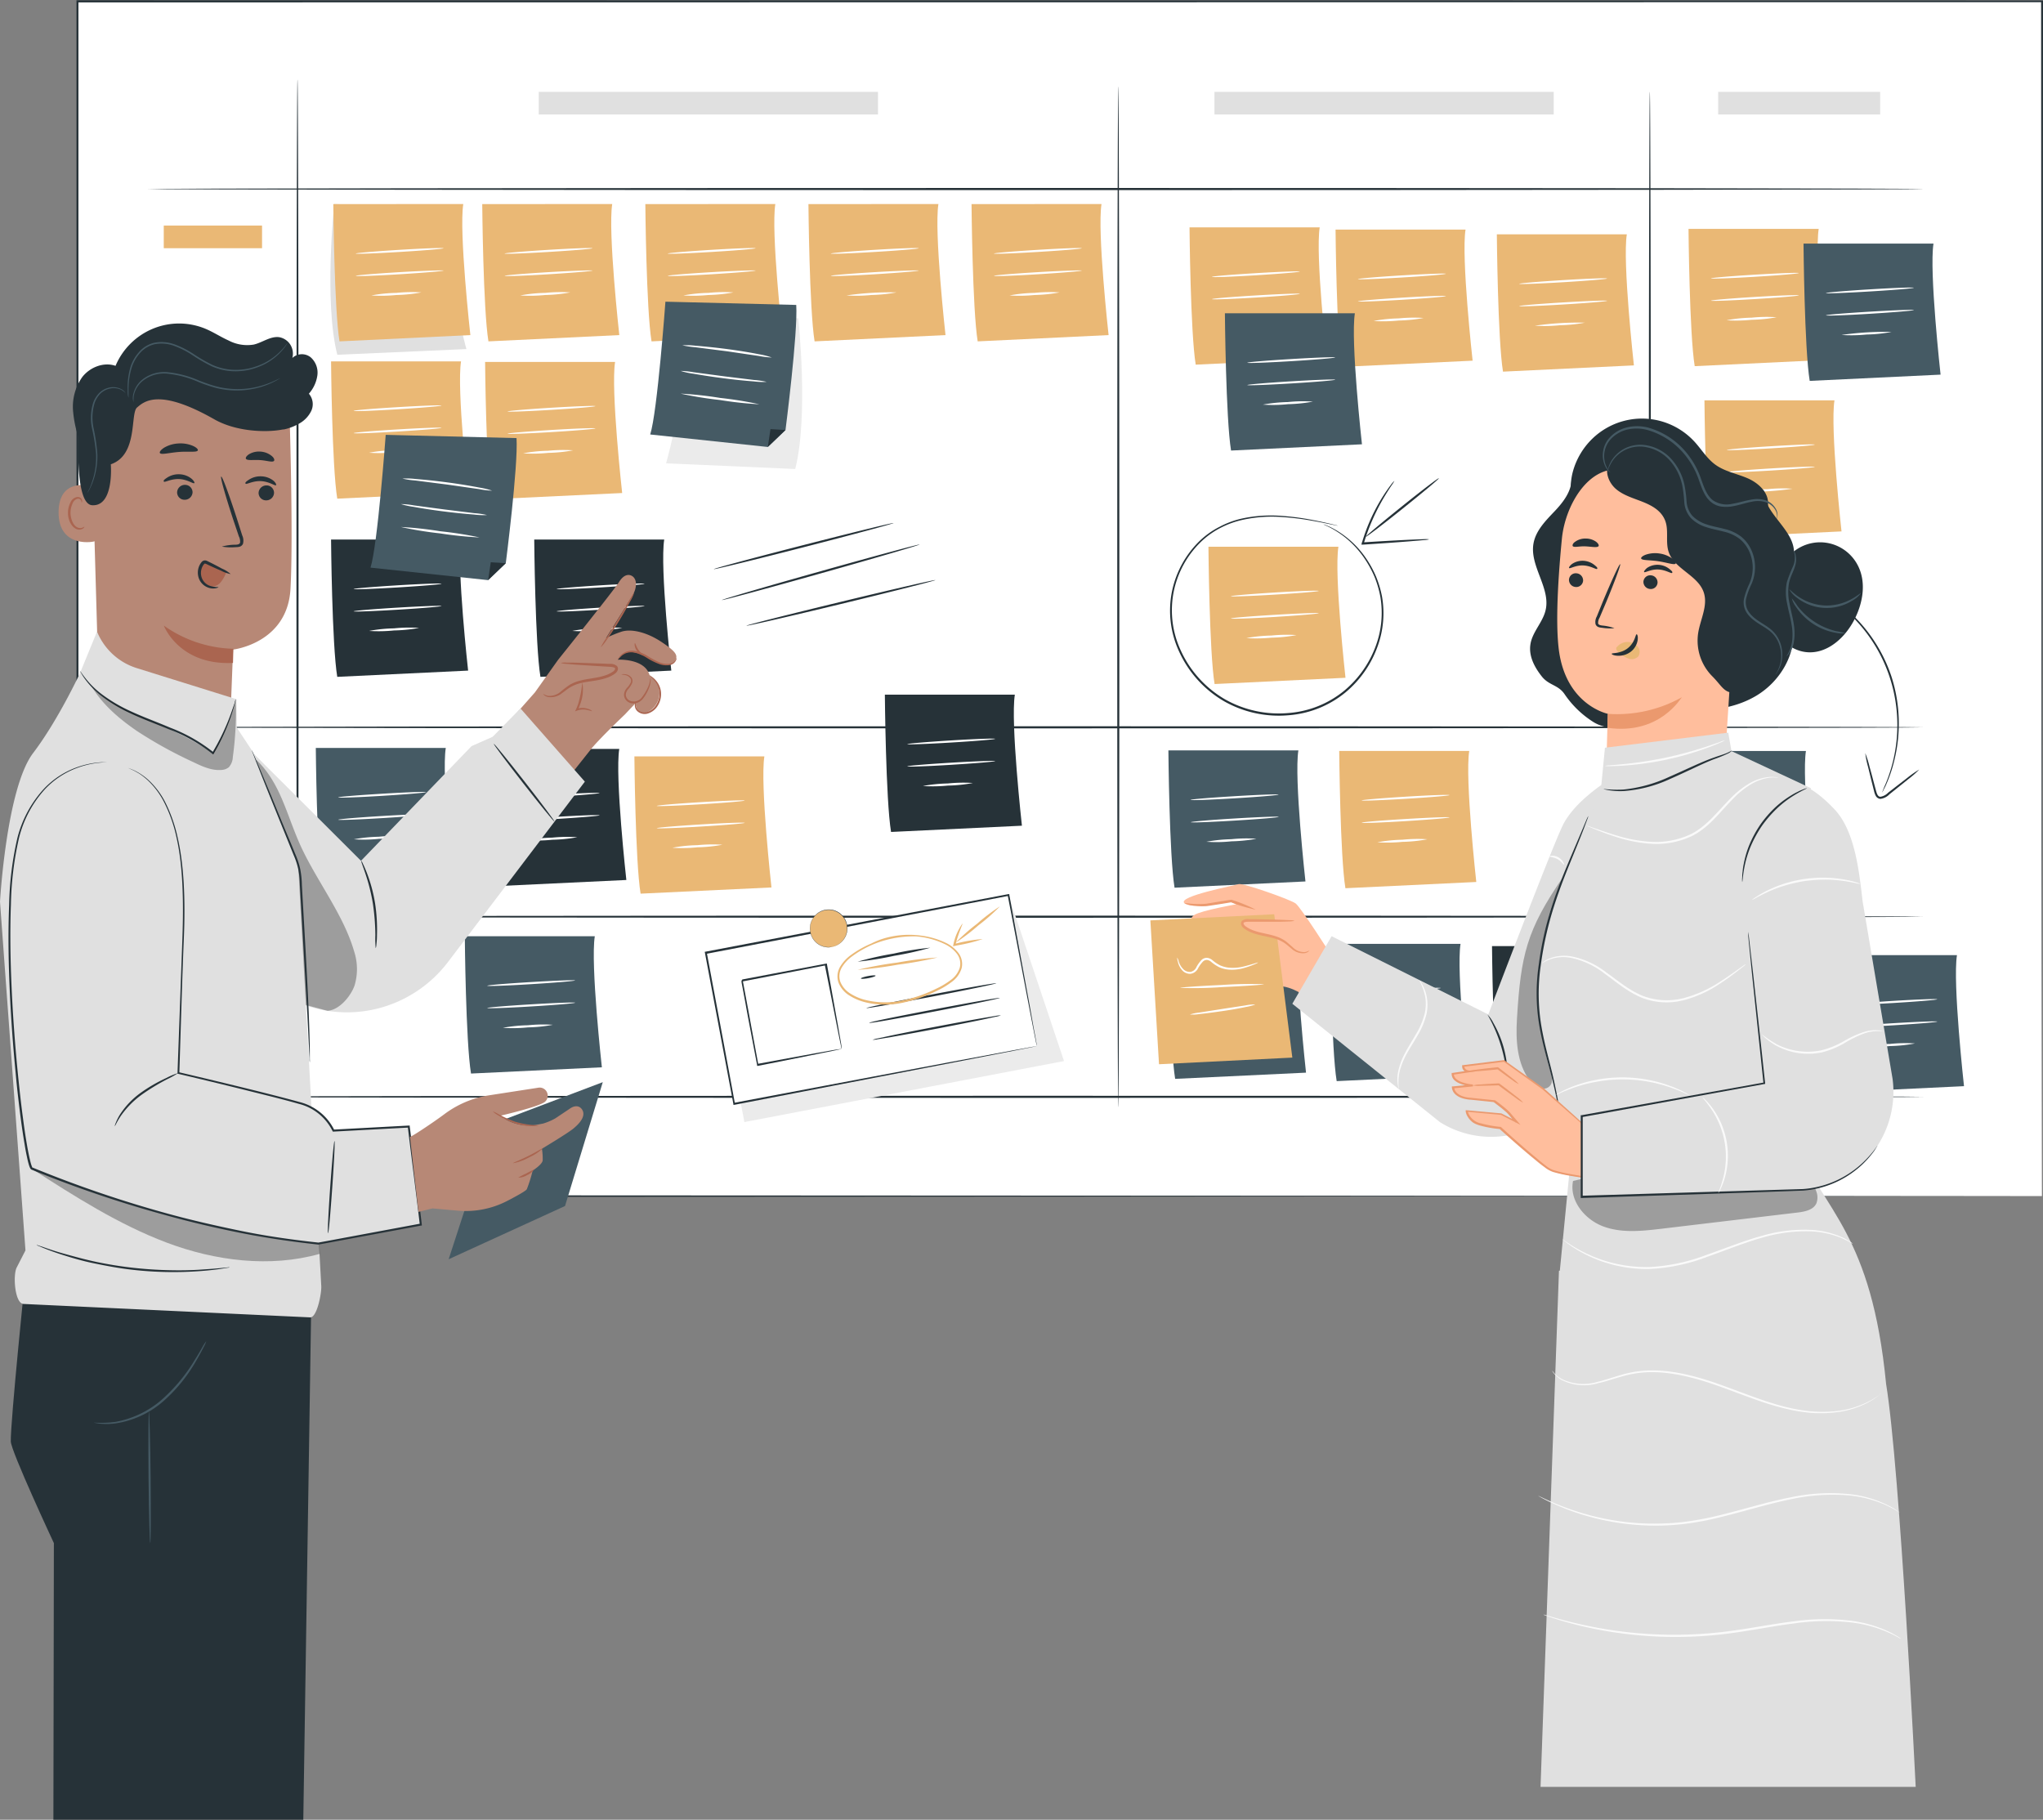 <svg xmlns="http://www.w3.org/2000/svg" width="311" height="277" fill="none"><rect width="100%" height="100%" fill="#808080" stroke="none"/><path fill="#fff" d="M310.834.197H11.761v181.867h299.073V.197z"/><path fill="#263238" d="M310.834 182.065c0-1.013-.049-70.439-.122-181.867l.122.13L11.779.365l.16-.16V182.07l-.148-.148 299.074.148-299.074.148h-.147V.044h.178L310.877.08H311v.124a538741.59 538741.59 0 0 0-.166 181.86z"/><path fill="#E0E0E0" d="M50.886 31.052s-1.605 14.821.46 22.949l19.658-.865s-4.209-14.63-1.624-21.115l-18.494-.97z"/><path fill="#EAB875" d="M50.738 31.065s.135 16.007.943 20.898l19.921-.957s-1.752-15.742-1.078-19.947l-19.786.006z"/><path fill="#fff" d="M67.524 37.79c0 .086-2.984.34-6.671.561-3.688.223-6.69.334-6.696.248-.006-.087 2.984-.34 6.671-.569 3.688-.228 6.69-.333 6.696-.24zm.006 3.39c0 .087-2.984.34-6.678.568-3.694.229-6.683.334-6.69.241-.005-.092 2.984-.34 6.672-.562 3.687-.222 6.689-.303 6.695-.247zm-3.387 3.33a23.085 23.085 0 0 1-3.798.395 23.503 23.503 0 0 1-3.817.068 22.716 22.716 0 0 1 3.798-.39 23.02 23.02 0 0 1 3.817-.074z"/><path fill="#EAB875" d="M50.396 55.007s.135 16.013.943 20.898l19.921-.95s-1.752-15.742-1.078-19.948H50.396z"/><path fill="#fff" d="M67.204 61.731c0 .087-2.983.34-6.67.569-3.688.228-6.69.333-6.696.24-.006-.092 2.983-.34 6.677-.562 3.694-.222 6.69-.333 6.69-.247zm0 3.391c0 .093-2.983.346-6.67.568-3.688.223-6.69.334-6.696.241-.006-.093 2.983-.34 6.67-.562 3.689-.222 6.696-.333 6.696-.247zm-3.406 3.33a22.3 22.3 0 0 1-3.798.395c-1.27.13-2.549.154-3.823.068a22.716 22.716 0 0 1 3.798-.389 23.03 23.03 0 0 1 3.823-.074z"/><path fill="#263238" d="M50.396 82.13s.135 16.008.943 20.899l19.921-.951s-1.752-15.742-1.078-19.947H50.396z"/><path fill="#fff" d="M67.204 88.856c0 .086-2.983.34-6.67.562-3.688.222-6.69.333-6.696.247-.006-.087 2.983-.34 6.677-.568 3.694-.229 6.69-.334 6.69-.241zm0 3.39c0 .087-2.983.34-6.67.562-3.688.222-6.69.334-6.696.247-.006-.086 2.983-.34 6.67-.562 3.689-.222 6.696-.333 6.696-.247zM63.8 95.575a22.714 22.714 0 0 1-3.798.389 23.02 23.02 0 0 1-3.817.074 22.716 22.716 0 0 1 3.798-.39 23.032 23.032 0 0 1 3.817-.073z"/><path fill="#455A64" d="M48.074 113.849s.135 16.013.943 20.898l19.921-.951s-1.752-15.742-1.078-19.947H48.074z"/><path fill="#fff" d="M64.859 120.573c0 .087-2.984.34-6.678.568-3.694.229-6.689.334-6.695.241-.006-.092 2.983-.339 6.677-.562 3.694-.222 6.69-.333 6.696-.247zm.006 3.391c0 .093-2.983.346-6.677.568-3.694.222-6.69.334-6.696.247-.006-.086 2.983-.346 6.677-.568 3.694-.222 6.69-.334 6.696-.247zm-3.388 3.335a23.395 23.395 0 0 1-3.798.389 21.817 21.817 0 0 1-3.816.068 23.392 23.392 0 0 1 3.798-.389 21.817 21.817 0 0 1 3.816-.068z"/><path fill="#263238" d="M74.483 113.996s.135 16.014.943 20.898l19.921-.944s-1.752-15.742-1.078-19.954H74.483z"/><path fill="#fff" d="M91.267 120.716c0 .087-2.984.34-6.677.562-3.694.223-6.69.334-6.696.247-.006-.086 2.983-.345 6.677-.568 3.694-.222 6.69-.333 6.696-.241zm.006 3.391c0 .086-2.983.339-6.677.562-3.694.222-6.69.333-6.696.247-.006-.087 2.984-.34 6.677-.568 3.694-.229 6.69-.334 6.696-.241zm-3.388 3.328a22.63 22.63 0 0 1-3.798.389c-1.27.131-2.548.156-3.822.075a22.498 22.498 0 0 1 3.804-.396 23.495 23.495 0 0 1 3.816-.068z"/><path fill="#EAB875" d="M96.573 115.133s.135 16.013.943 20.898l19.921-.945s-1.752-15.741-1.078-19.953H96.573z"/><path fill="#fff" d="M113.357 121.858c0 .093-2.983.346-6.677.569-3.693.222-6.689.333-6.695.247-.006-.087 2.983-.346 6.677-.569 3.694-.222 6.689-.333 6.695-.247zm.006 3.396c0 .087-2.983.34-6.677.562-3.694.223-6.69.334-6.696.247-.006-.086 2.984-.339 6.677-.568 3.694-.228 6.69-.333 6.696-.241zm-3.387 3.33a22.73 22.73 0 0 1-3.798.389c-1.27.13-2.548.155-3.822.074a22.394 22.394 0 0 1 3.804-.395 23.269 23.269 0 0 1 3.816-.068z"/><path fill="#455A64" d="M70.757 142.516s.135 16.013.944 20.898l19.92-.951s-1.751-15.736-1.077-19.947H70.757z"/><path fill="#fff" d="M87.542 149.24c0 .087-2.983.34-6.67.568-3.688.229-6.69.334-6.696.241-.006-.092 2.983-.339 6.677-.562 3.694-.222 6.683-.333 6.69-.247zm.007 3.392c0 .093-2.984.346-6.671.568-3.688.222-6.69.334-6.696.241-.006-.093 2.983-.34 6.671-.562 3.688-.222 6.69-.334 6.696-.247zm-3.388 3.36a22.22 22.22 0 0 1-3.798.395 22.62 22.62 0 0 1-3.816.068 22.735 22.735 0 0 1 3.798-.389 23.052 23.052 0 0 1 3.816-.074z"/><path fill="#263238" d="M134.7 105.74s.134 16.014.943 20.899l19.921-.951s-1.752-15.742-1.078-19.948H134.7z"/><path fill="#fff" d="M151.484 112.465c0 .087-2.984.34-6.677.562-3.694.223-6.684.334-6.69.247-.006-.086 2.983-.339 6.671-.568 3.688-.228 6.69-.333 6.696-.241zm.005 3.384c0 .087-2.984.34-6.678.568-3.693.229-6.689.334-6.689.241 0-.093 2.977-.34 6.671-.562 3.694-.222 6.689-.327 6.696-.247zm-3.387 3.335c-1.252.24-2.523.373-3.798.395-1.268.127-2.544.15-3.816.068a22.73 22.73 0 0 1 3.798-.389 23.049 23.049 0 0 1 3.816-.074z"/><path fill="#455A64" d="M177.947 143.324s.135 16.014.944 20.899l19.921-.945s-1.746-15.742-1.078-19.954h-19.787z"/><path fill="#fff" d="M194.731 150.051c0 .092-2.983.346-6.671.568-3.687.222-6.689.333-6.695.247-.006-.086 2.983-.346 6.677-.568 3.694-.222 6.683-.334 6.689-.247zm.007 3.396c0 .086-2.984.339-6.671.562-3.688.222-6.69.333-6.696.247-.006-.087 2.983-.34 6.677-.568 3.694-.229 6.683-.334 6.69-.241zm-3.388 3.328a22.522 22.522 0 0 1-3.798.389 22.94 22.94 0 0 1-3.816.074 22.314 22.314 0 0 1 3.798-.395 23.491 23.491 0 0 1 3.816-.068z"/><path fill="#455A64" d="M202.535 143.67s.135 16.013.944 20.898l19.933-.951s-1.752-15.741-1.078-19.947h-19.799z"/><path fill="#fff" d="M219.322 150.396c0 .086-2.984.34-6.678.562-3.693.222-6.683.333-6.689.247-.006-.087 2.983-.34 6.671-.568 3.688-.229 6.689-.334 6.696-.241zm.004 3.39c0 .087-2.983.34-6.677.568-3.694.229-6.689.334-6.689.241 0-.092 2.977-.339 6.671-.562 3.694-.222 6.689-.333 6.695-.247zm-3.387 3.329c-1.253.24-2.523.372-3.798.395a23.378 23.378 0 0 1-3.816.068 22.522 22.522 0 0 1 3.798-.389 23.049 23.049 0 0 1 3.816-.074z"/><path fill="#263238" d="M227.125 144.011s.135 16.013.944 20.898l19.921-.951s-1.752-15.742-1.078-19.947h-19.787z"/><path fill="#fff" d="M243.909 150.735c0 .087-2.983.34-6.677.569-3.694.228-6.689.333-6.695.24-.006-.092 2.983-.339 6.677-.562 3.694-.222 6.689-.333 6.695-.247zm.007 3.404c0 .093-2.984.346-6.678.568-3.693.222-6.689.334-6.695.241-.006-.093 2.983-.34 6.677-.562 3.694-.222 6.689-.346 6.696-.247zm-3.388 3.316c-1.253.24-2.523.373-3.798.396-1.27.13-2.549.153-3.823.068a46.373 46.373 0 0 1 7.621-.464z"/><path fill="#455A64" d="M256.682 143.072s.135 16.014.943 20.899l19.922-.945s-1.746-15.742-1.079-19.954h-19.786z"/><path fill="#fff" d="M273.468 149.815c0 .087-2.983.34-6.671.562-3.688.223-6.689.334-6.695.247-.007-.086 2.983-.346 6.677-.568 3.694-.222 6.683-.346 6.689-.241zm.005 3.379c0 .086-2.983.339-6.671.562-3.687.222-6.689.333-6.695.247-.006-.087 2.983-.34 6.671-.568 3.688-.229 6.689-.334 6.695-.241zm-3.387 3.327a22.532 22.532 0 0 1-3.798.389 22.952 22.952 0 0 1-3.817.074 22.29 22.29 0 0 1 3.823-.376 23.309 23.309 0 0 1 3.792-.087z"/><path fill="#455A64" d="M278.111 145.388s.135 16.013.943 20.898l19.921-.951s-1.746-15.742-1.072-19.947h-19.792z"/><path fill="#fff" d="M294.895 152.113c0 .086-2.983.339-6.671.562-3.688.222-6.69.333-6.696.247-.006-.087 2.984-.34 6.677-.568 3.694-.229 6.69-.334 6.69-.241zm.005 3.391c0 .086-2.983.34-6.671.568-3.688.229-6.689.334-6.695.241-.006-.093 2.983-.34 6.677-.562 3.694-.222 6.683-.334 6.689-.247zm-3.387 3.328c-1.253.24-2.523.373-3.798.395a23.39 23.39 0 0 1-3.817.068 22.741 22.741 0 0 1 3.798-.389 22.952 22.952 0 0 1 3.817-.074z"/><path fill="#455A64" d="M177.861 114.227s.135 16.013.938 20.898l19.927-.951s-1.752-15.742-1.078-19.947h-19.787z"/><path fill="#fff" d="M194.622 120.951c0 .093-2.984.346-6.677.568-3.694.223-6.69.334-6.696.241-.006-.092 2.983-.339 6.677-.562 3.694-.222 6.696-.333 6.696-.247zm.029 3.39c0 .093-2.983.346-6.677.568-3.694.222-6.689.334-6.695.247-.006-.086 2.983-.346 6.677-.568 3.694-.222 6.665-.334 6.695-.247zm-3.387 3.334a23.403 23.403 0 0 1-3.798.389c-1.27.134-2.549.157-3.823.068a23.702 23.702 0 0 1 3.804-.389 21.823 21.823 0 0 1 3.817-.068z"/><path fill="#EAB875" d="M203.866 114.306s.134 16.013.943 20.898l19.921-.951s-1.746-15.742-1.072-19.947h-19.792z"/><path fill="#fff" d="M220.651 121.031c0 .086-2.984.339-6.671.562-3.688.222-6.69.333-6.696.247-.006-.087 2.983-.34 6.677-.568 3.694-.229 6.69-.334 6.69-.241zm.005 3.39c0 .086-2.983.34-6.671.568-3.688.229-6.689.334-6.695.241-.007-.093 2.983-.34 6.677-.562 3.694-.222 6.683-.334 6.689-.247zm-3.37 3.33a22.496 22.496 0 0 1-3.804.395 23.493 23.493 0 0 1-3.816.068 22.73 22.73 0 0 1 3.798-.389 23.012 23.012 0 0 1 3.822-.074z"/><path fill="#455A64" d="M255.126 114.312s.135 16.014.944 20.899l19.921-.951s-1.752-15.742-1.078-19.948h-19.787z"/><path fill="#fff" d="M271.911 121.038c0 .093-2.983.346-6.677.568-3.694.223-6.69.334-6.69.247 0-.086 2.984-.346 6.671-.568 3.688-.222 6.69-.333 6.696-.247zm.006 3.396c0 .087-2.983.34-6.677.562-3.694.222-6.689.334-6.696.247-.006-.086 2.984-.346 6.678-.568 3.693-.222 6.689-.334 6.695-.241zm-3.387 3.329a22.73 22.73 0 0 1-3.798.389 22.94 22.94 0 0 1-3.816.074 22.324 22.324 0 0 1 3.798-.395 22.622 22.622 0 0 1 3.816-.068z"/><path fill="#263238" d="M81.325 82.13s.135 16.008.944 20.899l19.921-.951s-1.752-15.742-1.078-19.947H81.325z"/><path fill="#fff" d="M98.11 88.856c0 .086-2.983.34-6.677.562-3.694.222-6.69.333-6.69.247 0-.087 2.978-.34 6.672-.568 3.694-.229 6.689-.334 6.695-.241zm.006 3.39c0 .087-2.983.34-6.677.562-3.694.222-6.69.334-6.695.247-.007-.086 2.983-.34 6.677-.562 3.694-.222 6.69-.333 6.695-.247zm-3.388 3.329a22.714 22.714 0 0 1-3.798.389c-1.268.13-2.544.155-3.816.074a22.608 22.608 0 0 1 3.798-.39 23.03 23.03 0 0 1 3.816-.073z"/><path fill="#EAB875" d="M73.41 31.065s.135 16.007.944 20.898l19.921-.957s-1.752-15.742-1.078-19.947l-19.786.006z"/><path fill="#fff" d="M90.195 37.79c0 .086-2.983.34-6.677.561-3.694.223-6.69.334-6.696.248-.006-.087 2.983-.34 6.677-.569 3.694-.228 6.69-.333 6.696-.24zm.006 3.39c0 .087-2.983.34-6.677.568-3.694.229-6.69.334-6.695.241-.006-.092 2.983-.34 6.677-.562 3.694-.222 6.69-.303 6.695-.247zm-3.394 3.33a23.085 23.085 0 0 1-3.798.395c-1.27.126-2.549.149-3.823.068a22.842 22.842 0 0 1 3.805-.39 23.02 23.02 0 0 1 3.816-.074z"/><path fill="#EAB875" d="M73.846 55.094s.135 16.013.943 20.898l19.921-.945s-1.752-15.741-1.078-19.953H73.846z"/><path fill="#fff" d="M90.631 61.818c0 .093-2.983.346-6.677.569-3.694.222-6.69.333-6.69.247 0-.087 2.984-.346 6.672-.569 3.687-.222 6.689-.333 6.695-.247zm.006 3.392c0 .086-2.983.34-6.677.562-3.694.222-6.69.333-6.695.247-.007-.087 2.983-.34 6.677-.568 3.694-.229 6.69-.328 6.695-.241zm-3.388 3.336a22.703 22.703 0 0 1-3.798.389 23.02 23.02 0 0 1-3.817.074 22.2 22.2 0 0 1 3.798-.395 23.394 23.394 0 0 1 3.817-.068z"/><path fill="#EAB875" d="M98.238 31.065s.135 16.007.944 20.898l19.921-.957s-1.752-15.742-1.078-19.947l-19.787.006z"/><path fill="#fff" d="M115.023 37.79c0 .086-2.983.34-6.677.561-3.693.223-6.689.334-6.695.248-.006-.087 2.983-.34 6.677-.569 3.694-.228 6.689-.333 6.695-.24zm.005 3.39c0 .087-2.983.34-6.677.568-3.694.229-6.689.334-6.695.241-.006-.092 2.983-.34 6.677-.562 3.694-.222 6.689-.303 6.695-.247zm-3.386 3.33a23.08 23.08 0 0 1-3.798.395c-1.27.126-2.549.149-3.823.068a22.856 22.856 0 0 1 3.805-.39 23.016 23.016 0 0 1 3.816-.074z"/><path fill="#EAB875" d="M123.067 31.065s.135 16.007.937 20.898l19.927-.957s-1.752-15.742-1.078-19.947l-19.786.006z"/><path fill="#fff" d="M139.85 37.79c0 .086-2.984.34-6.677.561-3.694.223-6.69.334-6.696.248-.006-.087 2.983-.34 6.677-.569 3.694-.228 6.69-.333 6.696-.24zm.007 3.39c0 .087-2.983.34-6.677.568-3.694.229-6.689.334-6.696.241-.006-.092 2.984-.34 6.678-.562 3.693-.222 6.689-.303 6.695-.247zm-3.387 3.328a23.113 23.113 0 0 1-3.798.395c-1.271.127-2.549.15-3.823.068a46.31 46.31 0 0 1 7.621-.463z"/><path fill="#EAB875" d="M147.894 31.065s.134 16.007.937 20.898l19.927-.957s-1.752-15.742-1.078-19.947l-19.786.006z"/><path fill="#fff" d="M164.678 37.79c0 .086-2.983.34-6.677.561-3.694.223-6.689.334-6.695.248-.006-.087 2.983-.34 6.677-.569 3.694-.228 6.689-.333 6.695-.24zm.007 3.39c0 .087-2.984.34-6.677.568-3.694.229-6.69.334-6.696.241-.006-.092 2.983-.34 6.677-.562 3.694-.222 6.69-.303 6.696-.247zm-3.388 3.33a23.08 23.08 0 0 1-3.798.395c-1.27.126-2.548.149-3.822.068a22.728 22.728 0 0 1 3.804-.39 23.016 23.016 0 0 1 3.816-.074z"/><path fill="#EAB875" d="M181.078 34.608s.135 16.014.943 20.899l19.952-.951s-1.752-15.742-1.078-19.948h-19.817z"/><path fill="#fff" d="M197.861 41.335c0 .087-2.983.34-6.677.568-3.694.229-6.683.334-6.689.241-.006-.093 2.983-.34 6.671-.562 3.687-.222 6.689-.333 6.695-.247zm.008 3.39c0 .092-2.983.346-6.677.568-3.694.222-6.689.333-6.689.24 0-.092 2.977-.339 6.671-.561 3.694-.223 6.689-.334 6.695-.247zm-3.388 3.327c-1.253.24-2.524.373-3.798.396a22.59 22.59 0 0 1-3.817.068 22.72 22.72 0 0 1 3.798-.39 23.028 23.028 0 0 1 3.817-.074z"/><path fill="#EAB875" d="M203.308 34.948s.134 16.014.943 20.899l19.921-.945s-1.752-15.742-1.078-19.954h-19.786z"/><path fill="#fff" d="M220.093 41.673c0 .093-2.983.346-6.677.568-3.694.222-6.69.334-6.696.247-.006-.086 2.983-.346 6.677-.568 3.694-.222 6.69-.334 6.696-.247zm.006 3.397c0 .086-2.984.34-6.677.562-3.694.222-6.69.333-6.696.247-.006-.087 2.983-.34 6.677-.568 3.694-.229 6.69-.334 6.696-.241zm-3.388 3.33a22.71 22.71 0 0 1-3.798.388c-1.27.13-2.548.155-3.822.074a22.435 22.435 0 0 1 3.804-.395 23.378 23.378 0 0 1 3.816-.068z"/><path fill="#EAB875" d="M227.86 35.67s.135 16.008.937 20.9l19.927-.952s-1.752-15.742-1.078-19.947H227.86z"/><path fill="#fff" d="M244.644 42.396c0 .086-2.984.34-6.677.562-3.694.222-6.69.333-6.696.247-.006-.087 2.983-.34 6.677-.568 3.694-.229 6.689-.334 6.696-.241zm.007 3.39c0 .087-2.983.34-6.677.562-3.694.223-6.69.34-6.696.247-.006-.092 2.984-.34 6.677-.562 3.694-.222 6.69-.333 6.696-.247zm-3.387 3.329a22.72 22.72 0 0 1-3.798.39 23.1 23.1 0 0 1-3.823.074 46.31 46.31 0 0 1 7.621-.464z"/><path fill="#EAB875" d="M257.038 34.838s.135 16.013.943 20.898l19.952-.95s-1.746-15.742-1.078-19.948h-19.817z"/><path fill="#fff" d="M273.821 41.563c0 .092-2.983.345-6.671.568-3.688.222-6.689.333-6.695.247-.007-.087 2.983-.346 6.677-.568 3.694-.223 6.683-.334 6.689-.248zm.007 3.397c0 .086-2.983.34-6.671.562-3.687.222-6.689.333-6.695.247-.006-.087 2.983-.346 6.671-.569 3.688-.222 6.689-.333 6.695-.24zm-3.388 3.328a22.594 22.594 0 0 1-3.798.389c-1.268.13-2.544.155-3.816.074a22.284 22.284 0 0 1 3.798-.395 22.578 22.578 0 0 1 3.816-.068z"/><path fill="#EAB875" d="M259.464 60.942s.135 16.014.943 20.899l19.921-.951s-1.746-15.742-1.072-19.948h-19.792z"/><path fill="#fff" d="M276.247 67.68c0 .093-2.983.346-6.671.568-3.688.222-6.689.334-6.696.247-.006-.086 2.984-.346 6.678-.568 3.693-.222 6.689-.346 6.689-.247zm.006 3.384c0 .087-2.983.34-6.671.562-3.688.222-6.689.334-6.695.247-.006-.086 2.983-.346 6.677-.568 3.694-.223 6.689-.334 6.689-.241zm-3.382 3.329a46.316 46.316 0 0 1-7.62.463 22.304 22.304 0 0 1 3.798-.395c1.27-.13 2.549-.153 3.822-.068z"/><path fill="#455A64" d="M274.544 37.08s.135 16.013.943 20.898l19.921-.952s-1.752-15.741-1.078-19.947h-19.786z"/><path fill="#fff" d="M291.33 43.804c0 .087-2.983.34-6.677.562-3.694.222-6.689.334-6.695.247-.007-.086 2.983-.34 6.677-.568 3.694-.229 6.689-.334 6.695-.24zm.007 3.391c0 .087-2.984.34-6.678.569-3.693.228-6.689.333-6.695.24-.006-.092 2.983-.34 6.677-.562 3.694-.222 6.689-.333 6.696-.247zm-3.388 3.329c-1.253.24-2.524.372-3.798.395-1.271.127-2.549.15-3.823.068a46.31 46.31 0 0 1 7.621-.463z"/><path fill="#455A64" d="M186.463 47.683s.135 16.013.937 20.898l19.927-.951s-1.752-15.742-1.078-19.947h-19.786z"/><path fill="#fff" d="M203.247 54.408c0 .087-2.984.346-6.677.568-3.694.223-6.69.334-6.696.241-.006-.092 2.983-.34 6.677-.562 3.694-.222 6.69-.333 6.696-.247zm.006 3.39c0 .093-2.983.346-6.677.568-3.694.222-6.689.334-6.696.247-.006-.086 2.984-.346 6.677-.568 3.694-.222 6.69-.334 6.696-.247zm-3.388 3.335a23.503 23.503 0 0 1-3.798.39 21.98 21.98 0 0 1-3.822.067 23.644 23.644 0 0 1 3.804-.389 21.822 21.822 0 0 1 3.816-.068z"/><path fill="#EAB875" d="M183.957 83.224s.128 16.013.937 20.898l19.927-.951s-1.752-15.742-1.078-19.947h-19.786z"/><path fill="#fff" d="M200.748 89.95c0 .086-2.984.34-6.677.562-3.694.222-6.69.333-6.696.247-.006-.087 2.983-.34 6.677-.569 3.694-.228 6.696-.333 6.696-.24zm0 3.39c0 .086-2.983.34-6.671.568-3.688.229-6.69.334-6.696.24-.006-.092 2.984-.339 6.677-.561 3.694-.222 6.69-.334 6.69-.247zm-3.388 3.329c-1.253.24-2.523.372-3.798.395-1.271.126-2.549.15-3.823.068a22.72 22.72 0 0 1 3.798-.39 23.1 23.1 0 0 1 3.823-.073z"/><path fill="#EBEBEB" d="M121.516 48.442s1.611 14.822-.46 22.95l-19.658-.865s4.215-14.63 1.63-21.115l18.488-.97z"/><path fill="#455A64" d="M101.295 45.923s-1.225 16.822-2.316 20.213l17.906 1.902 2.689-2.582s1.906-14.821 1.636-19.04l-19.915-.493z"/><path fill="#263238" d="m117.289 65.32-.404 2.71 2.689-2.575-2.285-.136z"/><path fill="#fff" d="M117.492 54.42a14.24 14.24 0 0 1-2.009-.24l-4.785-.705-4.833-.617a14.734 14.734 0 0 1-1.997-.297 11.433 11.433 0 0 1 2.022.068c1.225.093 2.958.266 4.845.513 1.887.247 3.59.543 4.815.784.66.107 1.31.273 1.942.494zm-.784 3.706a10.44 10.44 0 0 1-1.936-.067 86.073 86.073 0 0 1-4.643-.482 103.099 103.099 0 0 1-4.619-.698 10.61 10.61 0 0 1-1.893-.42 12.69 12.69 0 0 1 1.924.198l4.625.617 4.631.568c.643.046 1.282.14 1.911.284zm-1.109 3.414a57.24 57.24 0 0 1-6.022-.654 56.8 56.8 0 0 1-5.973-.97 56.99 56.99 0 0 1 6.016.655c2.009.216 4.004.54 5.979.97z"/><path fill="#455A64" d="M58.715 66.192S57.49 83.015 56.4 86.405l17.906 1.902 2.689-2.581s1.905-14.822 1.635-19.04l-19.914-.494z"/><path fill="#263238" d="m74.709 85.59-.405 2.717 2.69-2.581-2.285-.136z"/><path fill="#fff" d="M74.913 74.688a12.278 12.278 0 0 1-2.01-.241l-4.814-.686-4.834-.617a12.608 12.608 0 0 1-1.997-.297 11.437 11.437 0 0 1 2.022.068c1.225.093 2.959.266 4.845.519a84.04 84.04 0 0 1 4.815.778c.67.103 1.33.262 1.973.476zm-.78 3.712c-.649.032-1.298.008-1.942-.074a91.774 91.774 0 0 1-4.644-.476 87.008 87.008 0 0 1-4.618-.704 11.81 11.81 0 0 1-1.893-.414c.645.01 1.288.074 1.923.192l4.625.617 4.631.575c.646.042 1.287.137 1.918.284zm-1.12 3.41a58.127 58.127 0 0 1-6.022-.618c-2.007-.217-4-.543-5.972-.976 2.015.111 4.023.33 6.015.654 2.008.207 4.004.52 5.979.94z"/><path fill="#EAB875" d="M39.89 34.337H24.93v3.446h14.96v-3.446z"/><path fill="#263238" d="M39.89 116.665H24.93v3.446h14.96v-3.446zm0 27.858H24.93v3.446h14.96v-3.446z"/><path fill="#E0E0E0" d="M133.652 13.982h-51.64v3.446h51.64v-3.446zm102.864 0h-51.64v3.446h51.64v-3.446zm49.698 0h-24.662v3.446h24.662v-3.446z"/><path fill="#263238" d="M292.806 28.772c0 .093-60.541.167-135.215.167-74.673 0-135.227-.087-135.227-.167 0-.08 60.535-.16 135.227-.16 74.692 0 135.215.061 135.215.16zm0 81.939c0 .093-60.541.161-135.215.161-74.673 0-135.227-.068-135.227-.161 0-.092 60.535-.16 135.227-.16 74.692 0 135.215.074 135.215.16zm0 56.247c0 .093-60.541.161-135.215.161-74.673 0-135.227-.068-135.227-.161 0-.092 60.535-.16 135.227-.16 74.692 0 135.215.074 135.215.16zm0-27.419c0 .087-60.541.161-135.215.161-74.673 0-135.227-.074-135.227-.161 0-.086 60.535-.16 135.227-.16 74.692 0 135.215.068 135.215.16z"/><path fill="#263238" d="M45.288 167.726c-.092 0-.16-34.824-.16-77.782s.068-77.813.16-77.813.16 34.824.16 77.813c0 42.989-.074 77.782-.16 77.782zm124.947.782c-.085 0-.159-34.775-.159-77.659 0-42.884.074-77.659.159-77.659.086 0 .16 34.763.16 77.66 0 42.895-.074 77.658-.16 77.658zm80.915.817c-.085 0-.159-34.775-.159-77.665 0-42.89.074-77.678.159-77.678.086 0 .16 34.776.16 77.678 0 42.902-.068 77.665-.16 77.665zm-49.699-89.529.239.086.711.297c.883.425 1.719.945 2.493 1.55a14.336 14.336 0 0 1 3.161 3.415c.543.81 1.011 1.671 1.396 2.57.418 1.012.732 2.065.938 3.143a14.762 14.762 0 0 1-.65 7.447 16.19 16.19 0 0 1-4.864 7.047 15.486 15.486 0 0 1-8.692 3.52 16.873 16.873 0 0 1-9.838-2.124 16.757 16.757 0 0 1-6.806-7.467 14.79 14.79 0 0 1-1.109-9.368 14.908 14.908 0 0 1 4.105-7.491 12.648 12.648 0 0 1 3.173-2.26 13.397 13.397 0 0 1 3.381-1.236 20.938 20.938 0 0 1 6.126-.389c1.542.113 3.077.32 4.594.618a66.91 66.91 0 0 1 2.867.617l.735.18c.086.017.17.042.252.074l-.258-.038-.747-.154c-.656-.136-1.617-.34-2.867-.556a38.418 38.418 0 0 0-4.588-.568 20.81 20.81 0 0 0-6.065.426c-1.153.256-2.269.66-3.32 1.204a12.681 12.681 0 0 0-3.1 2.236 14.596 14.596 0 0 0-4.024 7.38 14.513 14.513 0 0 0 1.102 9.17 16.512 16.512 0 0 0 6.684 7.325 16.636 16.636 0 0 0 9.654 2.087 15.186 15.186 0 0 0 8.533-3.433 16.03 16.03 0 0 0 4.803-6.892 14.516 14.516 0 0 0 .667-7.312 15.489 15.489 0 0 0-.894-3.088 16.253 16.253 0 0 0-1.36-2.55 14.548 14.548 0 0 0-3.063-3.416 14.733 14.733 0 0 0-2.45-1.593l-.692-.321a1.275 1.275 0 0 1-.227-.136zm6.44 1.926c-.056-.074 2.395-2.13 5.47-4.6 3.075-2.47 5.617-4.41 5.672-4.323.056.086-2.395 2.124-5.47 4.594-3.075 2.47-5.617 4.397-5.672 4.33z"/><path fill="#263238" d="M217.562 82.1c-.257.064-.52.101-.784.111l-2.156.185c-1.838.149-4.35.328-7.155.507h-.233l.067-.223c0-.086.055-.179.086-.271a28.165 28.165 0 0 1 3.063-6.75c.508-.803.956-1.427 1.28-1.853.157-.225.338-.432.539-.617-.124.244-.27.478-.435.697a40.64 40.64 0 0 0-1.194 1.89 31.659 31.659 0 0 0-2.971 6.731l-.08.266-.159-.21a457.4 457.4 0 0 1 7.161-.407l2.162-.087c.27-.02.541-.01.809.03zm68.948 38.542c.152-.446.328-.883.526-1.31a23.32 23.32 0 0 0 1.17-14.304 23.18 23.18 0 0 0-7.418-12.251 23.82 23.82 0 0 0-3.063-2.279c-.766-.475-1.225-.722-1.225-.747.114.04.225.09.331.148.214.111.539.253.925.488a20.76 20.76 0 0 1 3.148 2.217 22.663 22.663 0 0 1 3.884 4.206 23.211 23.211 0 0 1 3.173 6.262 23.344 23.344 0 0 1 .411 12.648 21.481 21.481 0 0 1-1.225 3.656c-.178.42-.356.728-.46.944-.051.112-.11.219-.177.322z"/><path fill="#263238" d="M292.157 117.139c-.502.517-1.043.994-1.617 1.427l-1.838 1.476-1.072.858a2.28 2.28 0 0 1-1.39.704.884.884 0 0 1-.717-.494 3.076 3.076 0 0 1-.251-.728c-.117-.463-.227-.914-.337-1.34-.209-.84-.392-1.606-.558-2.279a14.16 14.16 0 0 1-.435-2.118c.269.667.486 1.355.65 2.056.19.673.398 1.433.612 2.26.117.433.233.877.362 1.34.128.464.263.964.68.982.448-.072.86-.289 1.176-.617l1.09-.846 1.838-1.421a15.244 15.244 0 0 1 1.807-1.26zM136.021 79.618c0 .086-6.082 1.729-13.636 3.668-7.553 1.94-13.697 3.434-13.721 3.347-.025-.086 6.083-1.723 13.642-3.662 7.559-1.939 13.697-3.44 13.715-3.353zm3.952 3.272c0 .086-6.689 2.044-14.99 4.378-8.3 2.335-15.057 4.156-15.075 4.07-.019-.087 6.683-2.044 14.99-4.379 8.306-2.334 15.057-4.156 15.075-4.07zm2.413 5.41c0 .087-6.401 1.711-14.34 3.632-7.939 1.92-14.39 3.396-14.414 3.31-.025-.087 6.401-1.705 14.34-3.625s14.396-3.403 14.414-3.317z"/><path fill="#EBEBEB" d="m108.444 144.851 4.87 25.95 48.657-9.288-8.46-25.265-45.067 8.603z"/><path fill="#fff" d="m153.512 136.244-46.08 8.795 4.316 22.985 46.081-8.795-4.317-22.985z"/><path fill="#263238" d="M157.83 159.233s-.036-.142-.092-.414l-.238-1.198a977.224 977.224 0 0 1-.889-4.589c-.765-3.971-1.837-9.702-3.216-16.76l.141.092-46.072 8.838.129-.186c1.519 8.103 2.977 15.878 4.288 22.986l-.172-.123 33.08-6.238 9.556-1.785 2.56-.469.668-.117.233-.037c-.07.023-.142.041-.215.055l-.612.13-2.524.5-9.513 1.853-33.159 6.404h-.147v-.148c-1.336-7.108-2.8-14.884-4.325-22.986l-.031-.154.16-.031 46.09-8.757h.116v.117l3.1 16.859c.362 1.971.613 3.508.833 4.57.086.513.159.902.208 1.18.049.278.043.408.043.408z"/><path fill="#fff" d="m125.713 146.811-12.742 2.432 2.412 12.846 12.742-2.432-2.412-12.846z"/><path fill="#263238" d="M128.119 159.652a2.283 2.283 0 0 1-.061-.247c-.037-.185-.086-.413-.147-.697-.129-.618-.306-1.513-.527-2.619-.441-2.266-1.066-5.447-1.837-9.263l.165.111-12.736 2.47c-.03.043.239-.352.123-.185v.204l.043.222.079.438.166.871c.104.581.214 1.149.318 1.717.215 1.136.417 2.242.613 3.322.398 2.156.778 4.194 1.121 6.065l-.159-.111 9.188-1.686 2.61-.463.772-.105c.083-.018.167-.028.251-.031a.803.803 0 0 1-.214.055l-.668.149-2.567.525-9.262 1.852h-.141v-.136l-1.152-6.058c-.202-1.074-.416-2.186-.612-3.316-.104-.568-.215-1.143-.319-1.717l-.165-.871-.086-.438-.037-.223v-.203l.129-.192 12.742-2.408h.141v.135c.692 3.854 1.274 7.078 1.684 9.369.19 1.099.343 1.97.454 2.6.042.278.079.5.11.679a.88.88 0 0 1-.019.185z"/><path fill="#fff" d="m130.57 146.357 11.027-2.106z"/><path fill="#263238" d="M141.621 144.258a49.757 49.757 0 0 1-5.513 1.235 49.7 49.7 0 0 1-5.556.895 49.481 49.481 0 0 1 5.513-1.235 46.606 46.606 0 0 1 5.556-.895z"/><path fill="#fff" d="m131.055 148.946 2.236-.426z"/><path fill="#263238" d="M133.29 148.519c0 .087-.472.254-1.084.371-.613.117-1.133.142-1.152.055-.018-.086.472-.253 1.091-.37.618-.117 1.127-.142 1.145-.056zm18.366 1.155c0 .086-4.393 1.006-9.844 2.044-5.452 1.037-9.894 1.815-9.912 1.729-.018-.087 4.392-1.007 9.85-2.044 5.458-1.038 9.887-1.816 9.906-1.729zm.532 2.229c0 .086-4.416 1.007-9.899 2.056-5.483 1.05-9.948 1.853-9.967 1.736-.018-.117 4.417-1.007 9.906-2.05 5.488-1.044 9.948-1.828 9.96-1.742zm.166 2.656c-.246.094-.5.162-.76.204l-2.083.451c-1.758.364-4.196.852-6.891 1.364a491.72 491.72 0 0 1-6.916 1.273l-2.101.345c-.255.061-.516.09-.778.087.244-.094.496-.164.753-.21l2.083-.445c1.764-.37 4.202-.852 6.898-1.364 2.695-.513 5.139-.964 6.916-1.273l2.101-.352c.255-.057.516-.084.778-.08z"/><path fill="#EAB875" d="M132.255 143.831a.523.523 0 0 1 .122-.074l.368-.191c.482-.238.98-.444 1.488-.618a13.465 13.465 0 0 1 5.869-.543c1.362.158 2.688.542 3.926 1.136a5.368 5.368 0 0 1 1.808 1.439 2.777 2.777 0 0 1 .551 2.396 4.01 4.01 0 0 1-1.513 2.094c-.711.536-1.477.994-2.285 1.365a21.448 21.448 0 0 1-5.256 1.815 12.658 12.658 0 0 1-5.556-.074 8.123 8.123 0 0 1-2.45-1.025 4.059 4.059 0 0 1-1.679-1.97 2.885 2.885 0 0 1 .27-2.47 5.934 5.934 0 0 1 1.562-1.699 15.37 15.37 0 0 1 3.589-1.964 15.804 15.804 0 0 1 5.789-1.043c.535.009 1.069.05 1.599.123l.411.062.14.037h-.14l-.417-.037a16.121 16.121 0 0 0-7.302 1.068 15.452 15.452 0 0 0-3.504 1.964 5.742 5.742 0 0 0-1.489 1.631 2.616 2.616 0 0 0-.232 2.204 3.808 3.808 0 0 0 1.568 1.81 7.72 7.72 0 0 0 2.377.976c1.778.421 3.627.444 5.415.068 1.794-.37 3.533-.97 5.176-1.785a12.1 12.1 0 0 0 2.236-1.322 3.698 3.698 0 0 0 1.415-1.927 2.487 2.487 0 0 0-.484-2.149 5.077 5.077 0 0 0-1.709-1.371 12.372 12.372 0 0 0-3.835-1.155 13.885 13.885 0 0 0-5.782.445c-.528.167-1.045.365-1.55.593l-.38.16c-.067.025-.116.038-.116.031zm13.213-.334a29.488 29.488 0 0 1 3.278-2.89 29.765 29.765 0 0 1 3.473-2.643 29.466 29.466 0 0 1-3.277 2.89 30.372 30.372 0 0 1-3.474 2.643z"/><path fill="#EAB875" d="M149.603 142.936a24.79 24.79 0 0 1-3.822.957l-.46.093-.245.05.055-.248a8.338 8.338 0 0 1 1.385-3.211c.079.037-.613 1.39-1.078 3.292l-.184-.198.459-.092a23.937 23.937 0 0 1 3.89-.643zm-6.874 2.809a59.362 59.362 0 0 1-6.064 1.099 60.41 60.41 0 0 1-6.126.785 58.548 58.548 0 0 1 6.065-1.106 57.338 57.338 0 0 1 6.125-.778zm-13.812-4.94a2.876 2.876 0 0 1-.177 1.647 2.842 2.842 0 0 1-1.054 1.27 2.808 2.808 0 0 1-3.144-.029 2.842 2.842 0 0 1-1.031-1.29 2.878 2.878 0 0 1-.146-1.649 2.852 2.852 0 0 1 .788-1.454 2.824 2.824 0 0 1 2.56-.758 2.838 2.838 0 0 1 2.204 2.263z"/><path fill="#263238" d="M126.129 144.208a2.832 2.832 0 0 1-2.51-1.532 2.889 2.889 0 0 1 .169-2.952 2.8 2.8 0 0 1 2.365-1.284c.663 0 1.304.233 1.814.659a2.883 2.883 0 0 1 .536 3.82 2.838 2.838 0 0 1-1.817 1.202 2.761 2.761 0 0 1-.557.087zm0-5.707a2.802 2.802 0 0 0-1.966.813 2.839 2.839 0 0 0-.782 1.444 2.86 2.86 0 0 0 .146 1.639c.208.519.564.965 1.024 1.281a2.796 2.796 0 0 0 3.122.029c.466-.306.83-.745 1.048-1.261a2.847 2.847 0 0 0-.794-3.289 2.811 2.811 0 0 0-1.792-.656h-.006zm142.349-63.918c0 3.668 4.791 6.052 4.613 9.714-.08 1.575-1.09 2.959-1.329 4.515-.325 2.087.778 4.113 1.139 6.175.747 4.323-1.838 8.72-5.581 10.937-3.742 2.218-8.325 2.514-12.588 1.785m-15.498-34.973c.08 1.97-1.262 3.706-2.61 5.12-1.347 1.414-2.842 2.927-3.185 4.873-.613 3.445 2.652 6.793 1.838 10.17-.429 1.823-1.967 3.25-2.291 5.096-.325 1.846.612 3.575 1.721 4.977 1.109 1.402 2.512 1.235 3.51 2.761a14.912 14.912 0 0 0 4.404 4.212c3.676 2.198 8.319-.661 10.157-1.143"/><path fill="#263238" d="M269.14 76.72c.104-1.785-1.489-3.218-3.112-3.921-1.623-.705-3.455-1.013-4.901-2.063-1.274-.92-2.107-2.328-3.167-3.49a10.895 10.895 0 0 0-4.835-3.054 10.83 10.83 0 0 0-5.705-.176 10.883 10.883 0 0 0-5.011 2.751 11.018 11.018 0 0 0-2.949 4.926c-.71 2.526-.373 5.558 1.556 7.294 2.248 2.038 5.679 1.71 8.656 1.198 2.977-.513 6.34-1.007 8.748.821 1.458 1.105 2.254 2.847 3.112 4.465.857 1.618 1.948 3.28 3.675 3.934 1.728.654 4.068-.303 4.196-2.137"/><path fill="#FFBE9D" d="m262.414 76.06-15.584-4.552c-5.017-.71-8.576 5.422-9.067 10.498-.551 5.65-.998 12.561-.477 16.81 1.053 8.535 7.467 9.838 7.467 9.838s-.074 2.47-.159 5.515a9.155 9.155 0 0 0 2.391 6.451 9.014 9.014 0 0 0 6.185 2.924 9.007 9.007 0 0 0 6.461-2.306 9.147 9.147 0 0 0 3.003-6.211l2.291-35.855a3 3 0 0 0-.661-2.045 2.957 2.957 0 0 0-1.85-1.068z"/><path fill="#263238" d="M238.842 88.213c-.014.283.083.56.269.773.187.212.448.343.729.363a1.035 1.035 0 0 0 1.033-.548c.066-.123.106-.258.119-.397a1.1 1.1 0 0 0-.274-.773 1.083 1.083 0 0 0-.731-.363 1.027 1.027 0 0 0-1.029.55 1.037 1.037 0 0 0-.116.395zm.018-1.747c.129.148.968-.439 2.132-.396 1.164.044 1.991.661 2.126.525.135-.136-.068-.327-.429-.617a2.956 2.956 0 0 0-1.691-.618 2.846 2.846 0 0 0-1.703.494c-.367.29-.496.544-.435.612zm11.314 2.056a1.087 1.087 0 0 0 1.005 1.13 1.012 1.012 0 0 0 .771-.224 1.039 1.039 0 0 0 .374-.715 1.089 1.089 0 0 0-.272-.775 1.071 1.071 0 0 0-.732-.361 1.025 1.025 0 0 0-.77.23 1.056 1.056 0 0 0-.376.715zm.105-1.445c.129.148.968-.432 2.132-.39 1.164.044 1.991.662 2.126.52.134-.142-.068-.322-.429-.618a2.914 2.914 0 0 0-1.697-.617 2.852 2.852 0 0 0-1.697.487c-.349.303-.496.556-.435.618zm-4.515 8.546a7.62 7.62 0 0 0-1.874-.408c-.294-.043-.576-.11-.613-.32a1.546 1.546 0 0 1 .227-.878l.955-2.248c1.33-3.199 2.304-5.836 2.175-5.891-.129-.056-1.311 2.501-2.64 5.7l-.919 2.266c-.2.354-.267.768-.19 1.168a.738.738 0 0 0 .472.45c.163.051.332.082.502.093.63.105 1.27.128 1.905.068z"/><path fill="#EB996E" d="M244.755 108.66c3.92.273 7.835-.604 11.271-2.526-.098 0-3.295 5.805-11.338 4.65l.067-2.124z"/><path fill="#EAB875" d="M246.163 98.464a2.099 2.099 0 0 1 1.899-.723 1.936 1.936 0 0 1 1.299.76 1.247 1.247 0 0 1 .043 1.402 1.397 1.397 0 0 1-1.538.333 4.334 4.334 0 0 1-1.452-.945 1.238 1.238 0 0 1-.318-.358.387.387 0 0 1 0-.432"/><path fill="#263238" d="M249.139 96.55c-.19 0-.232 1.235-1.347 2.118-1.115.883-2.451.68-2.451.858 0 .08.294.26.858.29a3.093 3.093 0 0 0 2.058-.617 2.774 2.774 0 0 0 1.042-1.778c.073-.556-.056-.871-.16-.871zm.688-11.543c.104.327 1.268.216 2.628.426s2.45.618 2.64.346c.086-.13-.098-.438-.533-.76a4.377 4.377 0 0 0-1.936-.765 4.434 4.434 0 0 0-2.076.173c-.509.185-.766.432-.723.58zm-10.421-1.889c.196.272 1.005 0 1.966.05.962.049 1.777.234 1.973-.038.086-.13-.037-.401-.38-.667a2.721 2.721 0 0 0-1.586-.487 2.636 2.636 0 0 0-1.587.481c-.349.229-.453.5-.386.661z"/><path fill="#263238" d="M264.803 105.381c-2.328.395-2.499-.803-4.178-2.47a7.669 7.669 0 0 1-1.83-3.017 7.708 7.708 0 0 1-.289-3.523c.324-2.081 1.513-4.163.857-6.176-.863-2.637-4.471-3.557-5.347-6.176-.515-1.531.049-3.285-.539-4.786-.589-1.5-1.985-2.266-3.382-2.828-1.397-.562-2.91-.97-4.067-1.94-1.158-.969-1.838-2.754-1.042-4.038a79.215 79.215 0 0 1 18.243 5.088c1.36.563 2.781 1.236 3.559 2.47.778 1.236.723 3.014.612 4.577-.6 7.608-1.196 15.225-1.788 22.85m5.043-17.181a6.542 6.542 0 0 1 1.797-3.727 6.451 6.451 0 0 1 3.662-1.883 6.423 6.423 0 0 1 4.048.722 6.495 6.495 0 0 1 2.799 3.036c1.097 2.433.613 5.335-.575 7.738-1.391 2.853-4.135 5.41-7.278 5.163-2.959-.229-5.256-2.928-6.015-5.818-.76-2.89-.325-5.947.122-8.905"/><path fill="#455A64" d="M271.932 99.91a1.48 1.48 0 0 0 .459-.476 4.201 4.201 0 0 0 .68-1.68 8.293 8.293 0 0 0 0-2.687c-.14-1-.441-2.062-.649-3.18a7.973 7.973 0 0 1-.086-3.15c.202-.938.668-1.729.889-2.47a3.247 3.247 0 0 0 .11-1.816 1.097 1.097 0 0 0-.313-.617s.098.216.172.617a3.41 3.41 0 0 1-.221 1.699 21.401 21.401 0 0 0-.967 2.47 7.955 7.955 0 0 0 .049 3.292c.214 1.142.526 2.198.673 3.168.157.853.181 1.726.074 2.587a5.435 5.435 0 0 1-.87 2.242z"/><path fill="#455A64" d="M272.382 89.72a4.11 4.11 0 0 0 1.225 1.315 7.36 7.36 0 0 0 8.319.42 4.14 4.14 0 0 0 1.378-1.186c-.043-.05-.545.432-1.507.95a7.848 7.848 0 0 1-4.073.946 7.922 7.922 0 0 1-3.964-1.347c-.882-.61-1.341-1.142-1.378-1.099zm.372 1.346c.134.492.363.951.674 1.353a9.231 9.231 0 0 0 2.602 2.557 9.148 9.148 0 0 0 3.383 1.34 3.892 3.892 0 0 0 1.5.061 13.39 13.39 0 0 0-1.451-.314 10.565 10.565 0 0 1-5.826-3.799c-.27-.416-.565-.816-.882-1.198zm-2.492 11.635s.037-.031.098-.098c.083-.107.156-.221.221-.34.288-.448.496-.943.612-1.464a5.314 5.314 0 0 0-.055-2.513 4.81 4.81 0 0 0-1.874-2.724c-.98-.74-2.267-1.278-3.063-2.433a2.573 2.573 0 0 1-.392-2.013c.193-.752.462-1.483.802-2.18a6.37 6.37 0 0 0 .552-2.53 6.365 6.365 0 0 0-.497-2.54 5.548 5.548 0 0 0-1.641-2.199 6.716 6.716 0 0 0-2.549-1.16c-.906-.242-1.837-.39-2.646-.674a5.25 5.25 0 0 1-2.193-1.303 3.717 3.717 0 0 1-.9-2.26 18.662 18.662 0 0 0-.319-2.47 8.495 8.495 0 0 0-2.144-4.089 6.622 6.622 0 0 0-3.522-1.908 5.317 5.317 0 0 0-3.272.389 5.162 5.162 0 0 0-1.935 1.587 4.414 4.414 0 0 0-.705 1.42 2.23 2.23 0 0 0-.098.544 5.47 5.47 0 0 1 .919-1.853 5.073 5.073 0 0 1 2.265-1.627 5.03 5.03 0 0 1 2.777-.176 6.373 6.373 0 0 1 3.35 1.852 8.282 8.282 0 0 1 2.034 3.947c.151.816.251 1.641.3 2.47.043.91.388 1.78.98 2.47a5.556 5.556 0 0 0 2.347 1.408c.876.297 1.782.445 2.67.686a6.289 6.289 0 0 1 2.414 1.093 5.202 5.202 0 0 1 1.531 2.044 6.041 6.041 0 0 1-.03 4.799 11.12 11.12 0 0 0-.809 2.254 2.895 2.895 0 0 0 .46 2.241c.882 1.236 2.205 1.767 3.148 2.47a4.549 4.549 0 0 1 1.838 2.564c.229.788.269 1.62.116 2.427a5.687 5.687 0 0 1-.79 1.889z"/><path fill="#455A64" d="M270.458 78.98c.064-.12.104-.252.117-.389a1.872 1.872 0 0 0-.245-1.136 2.9 2.9 0 0 0-1.372-1.235 4.343 4.343 0 0 0-2.414-.154c-.888.136-1.838.463-2.824.617a3.704 3.704 0 0 1-3.032-.58c-.87-.717-1.287-1.915-1.703-3.088a12.732 12.732 0 0 0-1.838-3.563 11.639 11.639 0 0 0-6.242-4.36 6.63 6.63 0 0 0-3.369 0 5.208 5.208 0 0 0-2.512 1.525 3.922 3.922 0 0 0-1.005 2.217 3.81 3.81 0 0 0 .221 1.853c.136.37.344.707.613.994.087.104.19.194.306.266a4.017 4.017 0 0 1-.772-1.31 3.838 3.838 0 0 1 .839-3.816 5.028 5.028 0 0 1 2.402-1.408 6.372 6.372 0 0 1 3.209.055 11.43 11.43 0 0 1 6.028 4.255 12.468 12.468 0 0 1 1.789 3.459c.429 1.185.845 2.47 1.838 3.26a3.173 3.173 0 0 0 1.641.68c.552.06 1.109.04 1.654-.062 1.048-.185 1.961-.525 2.818-.673a4.15 4.15 0 0 1 2.291.093 2.734 2.734 0 0 1 1.33 1.099c.199.315.302.682.294 1.056-.031.21-.086.34-.062.346z"/><path fill="#FFBE9D" d="M202.712 145.492s-4.662-7.349-5.476-7.966c-.815-.618-8.056-3.15-8.668-2.946-.613.204-9.305 1.853-8.289 2.884 1.017 1.031 7.082-.21 7.082-.21l.821.395s-5.238.933-6.334 1.6c-1.005.617-.613 1.852.324 1.741.938-.111 5.513-1.08 5.783-.901.27.179-4.943 1.327-5.513 1.673-.754.463-.803 1.853.153 1.742.564-.05 5.476-1.414 5.476-1.414s-3.889 1.581-4.245 1.933c-.582.58-.098 1.426.748 1.235.582-.142 3.326-1.52 4.104-1.705 0 0 .729.185 1.415 1.661.318.692 1.795 4.99 4.368 4.892 2.272-.087 4.539 1.766 4.539 1.766l3.712-6.38z"/><path fill="#EB996E" d="M180.298 137.463a4.068 4.068 0 0 0 1.599.42 9.28 9.28 0 0 0 1.795.043c.667-.086 1.39-.203 2.156-.321l1.623-.265h-.098c1.227.48 2.491.856 3.78 1.124a23.607 23.607 0 0 0-3.676-1.501h-.104l-1.605.247-2.132.352c-.578.054-1.159.066-1.739.037-.974-.043-1.581-.179-1.599-.136z"/><path fill="#E0E0E0" d="M244.607 118.936s-4.944 3.019-6.739 6.75c-1.794 3.73-11.308 28.735-11.308 28.735l-23.854-11.913-5.978 10.282 22.475 18.021a14.673 14.673 0 0 0 9.997 2.069c5.379-.815 8.019-.939 9.869-6.095l5.979-16.675-1.274-30.588"/><path fill="#000" d="M237.911 133.548c-5.514 8.028-6.408 11.82-6.99 21.565-.196 3.236 0 6.726 1.911 9.313.699.945 2.065 1.754 2.965 1.001.901-.754.251-2.094-.043-3.212-1.709-6.552-2.315-11.598-1.102-17.366 1.213-5.768.9-5.663 3.259-11.06" opacity=".3"/><path fill="#263238" d="M229.427 164.438a22.855 22.855 0 0 0-2.996-10.01c.36.376.662.805.895 1.272a16.362 16.362 0 0 1 2.144 7.176c.06.52.046 1.046-.043 1.562z"/><path fill="#E0E0E0" d="M237.316 193.458 234.511 272h57.111s-2.378-48.393-4.503-61.318c-2.224-22.85-9.293-26.235-14.255-37.258l2.8-53.45-12.087-5.639-.49-2.81-18.769 2.292-.552 5.687s-1.721 5.021-2.695 7.615c-3.026 8.028-7.167 17.675-6.561 24.703.276 3.192 4.613 24.424 4.613 24.424l-1.672 17.156-.135.056z"/><path fill="#263238" d="M241.789 124.216c-.035.16-.084.317-.147.469-.123.327-.288.76-.49 1.309-.429 1.137-1.091 2.761-1.912 4.774-.82 2.013-1.788 4.397-2.658 7.127a52.327 52.327 0 0 0-2.04 9.072 29.73 29.73 0 0 0 .104 9.263c.478 2.817 1.225 5.299 1.715 7.411.49 2.112.815 3.848 1.005 5.052.073.58.135 1.037.178 1.389.028.159.042.321.042.482a2.277 2.277 0 0 1-.104-.475c-.061-.346-.141-.803-.239-1.378a76.834 76.834 0 0 0-1.096-5.014c-.539-2.1-1.287-4.583-1.795-7.411a29.75 29.75 0 0 1-.123-9.356 51.165 51.165 0 0 1 2.046-9.128c.895-2.736 1.893-5.126 2.733-7.126l2.009-4.731c.22-.537.404-.963.539-1.285a2.98 2.98 0 0 1 .233-.444z"/><path fill="#000" d="M239.461 179.768c-.612 2.958 1.777 5.861 4.583 6.911 2.805 1.05 5.917.71 8.888.358l20.73-2.47c1.096-.13 2.37-.389 2.842-1.39a2.55 2.55 0 0 0 0-1.785 6.704 6.704 0 0 0-1.352-2.296 6.652 6.652 0 0 0-2.133-1.582 14.618 14.618 0 0 0-5.152-1.297c-7.137-.722-14.304.556-21.361 1.853" opacity=".3"/><path fill="#FFBE9D" d="m223.295 169.175 5.274.481 2.303 1.174s-.551-.618-1.029-1.204a18.379 18.379 0 0 0-2.34-1.958l-3.927-.408s-2.205-.166-2.346-1.704l3.002-.29s-3.106-.217-3.063-1.779l2.273-.408a.7.7 0 0 1-.549-.249.718.718 0 0 1-.162-.584l6.285-.698 5.985 4.28 5.783 5.156 1.304.056.454 8.423s-5.127-.617-6.53-1.334c-1.403-.716-7.621-6.36-7.621-6.36s-3.259-.291-4.159-1.075a2.39 2.39 0 0 1-.937-1.519z"/><path fill="#EB996E" d="M243.809 179.582h-.324l-.944-.105a75.035 75.035 0 0 1-3.571-.512 20.968 20.968 0 0 1-2.536-.569 4.14 4.14 0 0 1-1.305-.728 19.37 19.37 0 0 1-1.256-.982c-1.709-1.39-3.583-3.026-5.611-4.854l.068.031a17.328 17.328 0 0 1-2.947-.513 5.786 5.786 0 0 1-.747-.259 3.614 3.614 0 0 1-.368-.198l-.171-.124-.154-.142a2.961 2.961 0 0 1-.52-.648 2.01 2.01 0 0 1-.306-.815v-.161h.165l5.268.476 2.31 1.173-.172.229-.735-.865-.368-.432a4.633 4.633 0 0 0-.404-.389c-.57-.513-1.225-.988-1.838-1.464l.074.031-2.359-.247-1.225-.124c-.196 0-.404-.037-.612-.074a4.276 4.276 0 0 1-.613-.148 2.782 2.782 0 0 1-1.041-.568 1.645 1.645 0 0 1-.552-1.081v-.148h.141l2.996-.29v.29a6.635 6.635 0 0 1-1.924-.439 2.691 2.691 0 0 1-.851-.531 1.302 1.302 0 0 1-.392-.963v-.117h.116l2.408-.352v.284a1.154 1.154 0 0 1-.668-.297.87.87 0 0 1-.257-.704v-.117h.11l6.23-.766h.055l.037.031 6.034 4.286c2.217 1.995 4.147 3.705 5.764 5.175h-.055l5.335.303 1.415.086.362.031h.122-.49l-1.427-.037-5.336-.222-5.862-5.151-5.954-4.261h.086l-6.212.772.122-.13a.578.578 0 0 0 .172.482.927.927 0 0 0 .502.216l1.023.136-1.017.148-2.407.352.123-.136a.958.958 0 0 0 .312.741c.218.207.474.368.753.476.59.225 1.209.365 1.838.414v.29l-2.995.296.134-.16c.032.342.194.659.454.883a2.4 2.4 0 0 0 .931.506c.189.066.384.113.582.142.203.034.407.056.612.068l1.226.13 2.358.241h.067c.65.475 1.281.957 1.869 1.476.147.136.288.272.422.42l.374.438.729.852.472.556-.643-.327-2.304-1.18h.049l-5.268-.487.141-.142c.042.247.132.484.263.697a2.65 2.65 0 0 0 1.838 1.235c.949.257 1.919.43 2.898.519h.042a144.872 144.872 0 0 0 5.575 4.879c.416.352.833.686 1.225.988a4.06 4.06 0 0 0 1.225.716c.823.247 1.66.443 2.506.587 1.531.284 2.738.457 3.559.581l.937.142.239.037.073.117z"/><path fill="#EB996E" d="M231.87 167.843a5.66 5.66 0 0 1-1.078-.674c-.612-.45-1.513-1.08-2.45-1.797l-.263-.197.091.031a98.392 98.392 0 0 1-2.824.074 4.77 4.77 0 0 1-1.151-.05c.374-.1.759-.152 1.145-.154a90.058 90.058 0 0 1 2.818-.167h.055l.037.031.264.198c.955.71 1.807 1.371 2.419 1.852.344.247.659.533.937.853zm-.666-2.817a4.688 4.688 0 0 1-.986-.617c-.613-.414-1.397-1.001-2.291-1.668l.104.031-.349.037a93.361 93.361 0 0 1-3.063.272 5.124 5.124 0 0 1-1.274 0c.399-.119.81-.198 1.225-.235a94.88 94.88 0 0 1 3.063-.358l.349-.037h.055l.049.037a95.596 95.596 0 0 1 2.236 1.736c.324.232.62.501.882.802z"/><path fill="#E0E0E0" d="M285.82 174.369a15.07 15.07 0 0 0 2.279-10.165l-4.563-27.031c-.521-4.52-1.158-10.696-4.289-13.994-2.137-2.266-4.735-4.248-7.289-4.224l-5.477 15.662 2.059 30.26-27.787 5.015v12.277s21.232-.71 33.049-1.037a14.72 14.72 0 0 0 6.821-1.895 14.87 14.87 0 0 0 5.173-4.868h.024z"/><path fill="#263238" d="m285.821 174.369-.128.204-.386.617a16.008 16.008 0 0 1-1.783 2.038 15.057 15.057 0 0 1-3.522 2.471 14.66 14.66 0 0 1-5.513 1.531c-8.491.327-20.313.692-33.692 1.124h-.166v-12.598h.135l27.787-4.984-.104.142c-.729-6.991-1.336-12.747-1.758-16.773a1514.12 1514.12 0 0 0-.466-4.644 87.757 87.757 0 0 1-.11-1.235c-.025-.309 0-.42 0-.42s0 .142.061.414c.061.271.086.691.153 1.235.123 1.08.306 2.643.533 4.631.447 4.027 1.09 9.776 1.838 16.761v.124h-.117l-27.78 5.045.129-.154v12.277l-.166-.161 33.692-1.019a14.697 14.697 0 0 0 5.446-1.469 15.088 15.088 0 0 0 3.516-2.403 16.69 16.69 0 0 0 1.838-1.994c.177-.241.312-.427.41-.569.045-.068.096-.133.153-.191zm-10.75-54.394c0 .061-.937.42-2.322 1.315a15.865 15.865 0 0 0-2.26 1.785 18.248 18.248 0 0 0-2.304 2.674 18.615 18.615 0 0 0-1.684 3.088 16.14 16.14 0 0 0-.87 2.76c-.349 1.618-.355 2.656-.417 2.65-.03-.24-.03-.483 0-.723 0-.285.02-.57.062-.852.028-.376.081-.749.159-1.118.179-.968.452-1.915.815-2.828a17.52 17.52 0 0 1 1.703-3.181c.69-.984 1.48-1.893 2.358-2.711a15.01 15.01 0 0 1 2.346-1.754c.318-.2.648-.382.986-.543.249-.134.507-.25.772-.346.209-.1.429-.173.656-.216zm-11.402-5.725c-.191.2-.42.359-.673.469-.673.317-1.362.597-2.065.84-1.746.667-4.049 1.853-6.677 3.001a20.24 20.24 0 0 1-7.087 1.853c-.746.04-1.494-.002-2.23-.124-.264-.037-.46-.086-.613-.117-.153-.031-.202-.062-.202-.074 1.001.109 2.009.138 3.014.086a21.76 21.76 0 0 0 6.977-1.933c2.61-1.142 4.944-2.297 6.739-2.914.888-.322 1.617-.525 2.089-.741.471-.217.71-.371.728-.346z"/><path fill="#EAB875" d="m196.728 160.987-2.757-21.819-18.855.932 1.317 21.899 20.295-1.012z"/><path fill="#FFBE9D" d="M199.294 144.671a1.722 1.722 0 0 1-2.027.031c-.613-.364-1.109-.938-1.71-1.346-1.794-1.235-4.343-.889-6.076-2.205-.245-.179-.484-.481-.356-.759.129-.278.454-.297.735-.291l7.186.056"/><path fill="#EB996E" d="M197.07 140.156a2.553 2.553 0 0 0-.778-.087c-.496-.031-1.225-.055-2.119-.086l-3.137-.068h-.912a1.406 1.406 0 0 0-1.048.241.622.622 0 0 0-.11.673c.085.181.21.34.367.463.283.216.589.399.913.544 1.305.586 2.634.673 3.737 1.012a5.29 5.29 0 0 1 1.488.655c.423.278.778.618 1.134.902a2.513 2.513 0 0 0 2.033.685c.527-.111.699-.407.68-.407a2.181 2.181 0 0 1-.704.247 2.452 2.452 0 0 1-1.838-.754c-.337-.284-.68-.617-1.127-.957a5.55 5.55 0 0 0-1.568-.735c-1.146-.371-2.451-.476-3.676-1.019a4.614 4.614 0 0 1-.827-.494c-.232-.185-.355-.439-.226-.537.128-.099.453-.13.759-.124h4.049c.895 0 1.618-.031 2.12-.049.267-.003.532-.038.79-.105z"/><path fill="#fff" d="M191.516 146.517c-.167.11-.346.199-.533.266-.501.214-1.014.396-1.538.543a6.605 6.605 0 0 1-2.42.266 4.691 4.691 0 0 1-1.415-.358 5.99 5.99 0 0 1-1.286-.865 1.178 1.178 0 0 0-.613-.247.87.87 0 0 0-.576.229 4.977 4.977 0 0 0-.796 1.117 1.506 1.506 0 0 1-1.127.766 1.632 1.632 0 0 1-1.115-.401 2.81 2.81 0 0 1-.796-1.458 1.929 1.929 0 0 1-.098-.617c.095.175.169.362.22.556.144.506.426.962.815 1.315.271.217.61.329.956.315a1.223 1.223 0 0 0 .9-.667c.217-.428.496-.821.827-1.167.215-.2.498-.31.79-.309.29.021.567.128.797.309.371.329.783.609 1.225.834.418.186.862.305 1.317.352a6.777 6.777 0 0 0 2.334-.192c1.317-.327 2.113-.642 2.132-.587zm.886 3.298c0 .086-2.842.284-6.364.438a60.57 60.57 0 0 1-6.377.123c0-.086 2.842-.284 6.364-.444a61.672 61.672 0 0 1 6.377-.117zm-1.304 3.087c-.464.174-.945.3-1.434.377-.894.191-2.138.42-3.516.618-1.378.197-2.628.37-3.541.457a6.399 6.399 0 0 1-1.476.074 7.21 7.21 0 0 1 1.446-.297l3.522-.556 3.522-.537a6.425 6.425 0 0 1 1.477-.136z"/><path fill="#FAFAFA" d="M265.771 146.776a1.336 1.336 0 0 1-.263.241l-.784.618c-.692.537-1.697 1.321-3.02 2.173a17.904 17.904 0 0 1-4.999 2.329 10.447 10.447 0 0 1-6.702-.229c-2.26-.92-4.006-2.47-5.684-3.662a12.518 12.518 0 0 0-4.852-2.371 6.212 6.212 0 0 0-3.596.179c-.411.179-.81.385-1.194.617a3.678 3.678 0 0 1 1.145-.747 6.165 6.165 0 0 1 3.676-.284 12.532 12.532 0 0 1 4.98 2.353c1.697 1.186 3.437 2.717 5.63 3.606 2.086.784 4.367.869 6.505.241a18.509 18.509 0 0 0 4.962-2.235c1.323-.828 2.346-1.575 3.063-2.088l.821-.58c.098-.065.202-.119.312-.161zm17.459-12.209c0 .062-.944-.222-2.451-.45a20.54 20.54 0 0 0-2.713-.216 23.237 23.237 0 0 0-3.314.21 22.594 22.594 0 0 0-3.247.747c-.866.27-1.713.598-2.536.982-1.409.654-2.218 1.192-2.248 1.136.165-.157.348-.294.545-.408.514-.347 1.05-.661 1.605-.938a19.222 19.222 0 0 1 9.201-2.026c.918.027 1.834.124 2.738.29.622.103 1.236.25 1.838.439.202.056.397.135.582.234zm3.431 22.43a6.366 6.366 0 0 0-2.836.303c-.983.362-1.931.814-2.831 1.352a13.185 13.185 0 0 1-3.595 1.526 10.212 10.212 0 0 1-6.929-.964 9.928 9.928 0 0 1-1.764-1.235 3.574 3.574 0 0 1-.539-.574 15.732 15.732 0 0 0 2.407 1.606 10.341 10.341 0 0 0 6.739.852 13.674 13.674 0 0 0 3.528-1.47 15.364 15.364 0 0 1 2.904-1.309 5.974 5.974 0 0 1 2.138-.26c.268.003.533.062.778.173zm-25.074 24.579c-.055 0 .349-.815.704-2.18a12.932 12.932 0 0 0-1.74-10.498c-.778-1.18-1.415-1.791-1.372-1.853.174.113.331.25.466.408a10.3 10.3 0 0 1 1.09 1.296 12.323 12.323 0 0 1 1.777 10.709c-.164.542-.369 1.07-.613 1.581a2.184 2.184 0 0 1-.312.537zm-23.511-49.96c-.085.037-.361-.488-.968-.827-.606-.34-1.188-.315-1.225-.408-.037-.093.65-.278 1.354.13.705.407.925 1.093.839 1.105zm32.638-13.248c0 .037-.459-.055-1.28 0a7.493 7.493 0 0 0-3.228 1.235c-.676.435-1.31.934-1.893 1.489a50.804 50.804 0 0 0-1.923 2.019c-1.318 1.439-2.782 3.15-4.901 4.181a12.616 12.616 0 0 1-6.297 1.136 21.826 21.826 0 0 1-5.14-1.019 46.107 46.107 0 0 1-3.314-1.204l-.882-.37a1.093 1.093 0 0 1-.3-.149c.111.014.221.043.324.087l.901.315c.784.271 1.917.679 3.338 1.099 1.653.514 3.359.831 5.085.945a12.532 12.532 0 0 0 6.126-1.13c2.015-.988 3.467-2.656 4.796-4.095.668-.722 1.311-1.414 1.96-2.013a13.254 13.254 0 0 1 1.954-1.482 7.318 7.318 0 0 1 3.339-1.143 4.36 4.36 0 0 1 .962.037c.126.004.252.025.373.062zm-8.147-5.662a3.626 3.626 0 0 1-.668.327 28.87 28.87 0 0 1-1.868.754 45.97 45.97 0 0 1-6.389 1.852 46.553 46.553 0 0 1-6.585.908c-.852.056-1.538.074-2.016.074a2.876 2.876 0 0 1-.735-.037c.242-.053.488-.084.735-.092a56.82 56.82 0 0 0 1.997-.173 60.079 60.079 0 0 0 6.536-.994 59.57 59.57 0 0 0 6.384-1.742c.802-.272 1.451-.494 1.899-.655.226-.105.465-.18.71-.222zm-49.613 53.011s-.036-.055-.073-.172a2.939 2.939 0 0 1-.11-.507 5.572 5.572 0 0 1 .067-1.927c.202-.932.529-1.832.974-2.674.484-.957 1.121-1.939 1.728-2.995a11.74 11.74 0 0 0 1.329-3.125 6.561 6.561 0 0 0 .055-2.748 9.011 9.011 0 0 0-.907-2.396c.172.163.313.355.417.568.33.553.57 1.155.71 1.785.21.941.21 1.918 0 2.859a11.481 11.481 0 0 1-1.341 3.218c-.613 1.068-1.256 2.038-1.746 2.97a11.068 11.068 0 0 0-1.011 2.588 7.202 7.202 0 0 0-.092 2.556zm69.119 23.622a3.332 3.332 0 0 1-.417-.222c-.263-.161-.674-.359-1.225-.618a13.527 13.527 0 0 0-4.796-1.062 23.208 23.208 0 0 0-7.241.92c-2.665.729-5.513 1.902-8.521 2.958a28.205 28.205 0 0 1-8.852 1.853 20.924 20.924 0 0 1-7.277-1.198 20.398 20.398 0 0 1-4.46-2.23c-.49-.333-.858-.617-1.096-.803a2.827 2.827 0 0 1-.362-.302c0-.031.527.377 1.526 1a21.816 21.816 0 0 0 4.465 2.119 21.284 21.284 0 0 0 7.204 1.117 28.325 28.325 0 0 0 8.748-1.852c3.02-1.05 5.856-2.217 8.576-2.94a22.853 22.853 0 0 1 7.351-.865c1.67.083 3.309.481 4.833 1.174.41.194.806.419 1.182.673.131.078.252.171.362.278zm4.33 22.708a8.664 8.664 0 0 1-1.678 1.235 13.708 13.708 0 0 1-5.367 1.711 19.407 19.407 0 0 1-3.908.049 26.633 26.633 0 0 1-4.41-.809c-3.063-.796-6.273-2.137-9.691-3.341-3.419-1.204-6.8-2.038-9.93-2.025a16.223 16.223 0 0 0-4.38.617c-1.342.365-2.579.803-3.749 1.062a7.554 7.554 0 0 1-5.544-.481 4.19 4.19 0 0 1-1.189-.988 2.581 2.581 0 0 1-.3-.451c.124.13.24.266.349.407a4.35 4.35 0 0 0 1.226.921 7.507 7.507 0 0 0 5.433.37c1.152-.272 2.377-.716 3.731-1.099a16.35 16.35 0 0 1 4.441-.618c3.185-.031 6.616.815 10.04 2.02 3.425 1.204 6.628 2.55 9.661 3.353 1.428.4 2.887.679 4.361.834 1.284.124 2.576.124 3.859 0a14.005 14.005 0 0 0 5.33-1.6c.261-.134.515-.282.759-.444.221-.136.399-.26.54-.365a3.22 3.22 0 0 1 .416-.358zm2.788 18.2a.881.881 0 0 1-.129-.068l-.373-.222a14.568 14.568 0 0 0-1.452-.779 17.884 17.884 0 0 0-5.826-1.55 29.81 29.81 0 0 0-8.925.618c-3.32.667-6.886 1.797-10.702 2.723a45.186 45.186 0 0 1-5.642 1.038c-4.788.522-9.63.128-14.273-1.161a36.381 36.381 0 0 1-5.715-2.112c-.656-.297-1.146-.568-1.483-.748-.147-.08-.275-.148-.373-.209-.098-.062-.129-.075-.123-.081a.725.725 0 0 1 .135.056l.392.179c.343.16.839.408 1.501.685a38.61 38.61 0 0 0 5.727 2.008 38.012 38.012 0 0 0 8.877 1.29 38.903 38.903 0 0 0 5.298-.222 46.171 46.171 0 0 0 5.606-1.031c3.798-.927 7.35-2.051 10.72-2.705a29.23 29.23 0 0 1 9.005-.531c2.034.198 4.017.761 5.856 1.661.672.318 1.309.707 1.899 1.161zm-32.044-63.561c-.031.055-1.066-.525-2.861-1.155a23.079 23.079 0 0 0-3.216-.852 22.304 22.304 0 0 0-8.105 0c-1.092.194-2.17.471-3.222.827-1.795.618-2.836 1.186-2.867 1.13.225-.165.465-.308.717-.426.287-.157.581-.3.882-.426.349-.154.741-.34 1.195-.494a20.423 20.423 0 0 1 3.247-.908 21.345 21.345 0 0 1 8.208.031c1.102.22 2.184.532 3.234.932.46.155.846.346 1.226.501.3.127.592.271.876.432.241.112.471.249.686.408zm32.221 82.766s-.049 0-.135-.055l-.368-.204a7.34 7.34 0 0 0-.612-.321c-.251-.117-.521-.259-.839-.395a19.678 19.678 0 0 0-5.691-1.52 34.295 34.295 0 0 0-8.742.18c-3.283.407-6.848 1.167-10.659 1.618-6.511.76-13.1.491-19.529-.797a58.318 58.318 0 0 1-5.758-1.458c-.674-.197-1.182-.389-1.537-.506l-.393-.142a.438.438 0 0 1-.134-.056.404.404 0 0 1 .147 0l.404.112c.355.098.87.271 1.55.45 1.341.383 3.308.884 5.764 1.353a64.552 64.552 0 0 0 19.45.698c3.792-.445 7.351-1.198 10.659-1.594 2.919-.422 5.88-.46 8.808-.111 1.975.246 3.9.796 5.71 1.631.284.13.562.274.833.432.21.104.414.219.612.346l.35.228.11.111z"/><path fill="#263238" d="m46.17 277 1.225-79.545-43.493-3.656s-2.316 22.584-2.26 25.604c0 1.439 6.56 15.489 6.56 15.489L8.128 277H46.17z"/><path fill="#455A64" d="M31.401 204.162a4.572 4.572 0 0 1-.361.815 38.12 38.12 0 0 1-1.164 2.137 24.058 24.058 0 0 1-5.048 6.213 14.227 14.227 0 0 1-7.21 3.335c-.812.113-1.634.127-2.45.043a6.468 6.468 0 0 1-.65-.105.844.844 0 0 1-.226-.056 16.56 16.56 0 0 0 3.271-.105 14.77 14.77 0 0 0 7.039-3.359 25.903 25.903 0 0 0 5.06-6.089 39.34 39.34 0 0 0 1.225-2.075c.148-.267.32-.519.514-.754z"/><path fill="#B78876" d="m15.21 110.965 19.602 5.15.668-17.236s8.288-.939 8.742-9.263c.453-8.325-.172-27.414-.172-27.414a28.443 28.443 0 0 0-28.901 2.402l-1.238.927 1.299 45.434z"/><path fill="#AA6550" d="M35.523 98.755a19.058 19.058 0 0 1-10.586-3.532s2.285 6.083 10.53 5.687l.056-2.155z"/><path fill="#B78876" d="M14.56 74.171c-.134-.068-5.58-1.927-5.641 3.755-.061 5.681 5.605 4.576 5.605 4.41l.037-8.165z"/><path fill="#AA6550" d="M12.84 80.161s-.099.068-.264.142a.955.955 0 0 1-.735 0c-.613-.222-1.084-1.18-1.103-2.205a3.258 3.258 0 0 1 .294-1.414 1.127 1.127 0 0 1 .748-.753.499.499 0 0 1 .575.278c.074.16.037.271.068.284.03.012.116-.1.073-.334a.62.62 0 0 0-.214-.358.755.755 0 0 0-.545-.148 1.363 1.363 0 0 0-1.03.87 3.375 3.375 0 0 0-.36 1.582c0 1.142.612 2.223 1.408 2.47a1.05 1.05 0 0 0 .9-.136c.172-.142.203-.266.184-.278z"/><path fill="#263238" d="M41.716 75.015a1.19 1.19 0 0 1-.36.817c-.22.215-.516.334-.823.332a1.126 1.126 0 0 1-1.075-.684 1.15 1.15 0 0 1-.095-.44c.011-.31.142-.603.364-.817a1.18 1.18 0 0 1 .825-.332 1.113 1.113 0 0 1 .818.314 1.131 1.131 0 0 1 .346.81zm.306-1.16c-.153.148-1.01-.55-2.278-.618-1.268-.067-2.218.55-2.353.39-.134-.161.098-.346.515-.618a3.178 3.178 0 0 1 1.893-.5c.668.02 1.312.256 1.837.673.343.302.454.593.386.673zM29.313 74.93c-.013.309-.144.6-.366.813a1.177 1.177 0 0 1-.823.33 1.113 1.113 0 0 1-.816-.311 1.13 1.13 0 0 1-.348-.807 1.19 1.19 0 0 1 .36-.817 1.17 1.17 0 0 1 .823-.332 1.123 1.123 0 0 1 .818.315 1.144 1.144 0 0 1 .352.81zm.267-1.39c-.153.149-1.017-.555-2.285-.617-1.268-.062-2.218.55-2.346.389-.129-.16.092-.346.508-.617a3.177 3.177 0 0 1 1.893-.5 3.09 3.09 0 0 1 1.807.672c.374.322.496.612.423.674zm4.191 9.66a8.005 8.005 0 0 1 2.07-.285c.325 0 .613-.074.699-.29a1.673 1.673 0 0 0-.178-.976c-.27-.802-.55-1.642-.851-2.525-1.176-3.588-2.016-6.528-1.838-6.578.178-.049 1.225 2.823 2.39 6.41l.808 2.539c.19.4.231.856.116 1.285a.803.803 0 0 1-.551.45c-.181.041-.366.06-.551.056a8.204 8.204 0 0 1-2.114-.087zm-3.657-14.643c-.135.34-1.39.123-2.886.24-1.494.118-2.707.476-2.89.155-.087-.154.14-.47.612-.784a4.726 4.726 0 0 1 2.168-.661 4.817 4.817 0 0 1 2.236.358c.558.247.821.531.76.692zm11.602 1.593c-.233.285-1.097-.055-2.144-.117-1.048-.061-1.942.111-2.132-.197-.086-.149.067-.433.466-.692a2.963 2.963 0 0 1 1.764-.401c.614.04 1.202.268 1.684.654.356.29.466.593.362.754z"/><path fill="#263238" d="M48.306 57.181a3.11 3.11 0 0 0-1.004-2.785 2.139 2.139 0 0 0-2.8.093 2.558 2.558 0 0 0-.317-2.041 2.527 2.527 0 0 0-1.716-1.128c-1.342-.148-2.53.828-3.841 1.13a6.083 6.083 0 0 1-3.823-.617c-1.225-.55-2.31-1.278-3.522-1.785a10.446 10.446 0 0 0-7.997-.017 10.565 10.565 0 0 0-5.7 5.656c-1.777-.618-3.866.191-5.042 1.68a7.798 7.798 0 0 0-1.403 5.39 17.73 17.73 0 0 0 .784 3.768v.315c-.104 4.57.178 9.955 2.108 10.066 3.369.198 2.836-6.231 2.836-6.231 4.196-1.433 2.922-7.738 3.994-8.646 1.072-.908 3.326-3.008 11.792 1.816 3.284 1.852 7.75 2.013 10.212 1.562l.22-.037h.123a7.923 7.923 0 0 0 2.254-.852 4.4 4.4 0 0 0 1.918-1.97 2.444 2.444 0 0 0-.362-2.619 5.329 5.329 0 0 0 1.286-2.748z"/><path fill="#AA6550" d="M34.434 87.157c-.196.51-.464.988-.796 1.42a1.927 1.927 0 0 1-1.391.736 1.712 1.712 0 0 1-1.415-.859 2.762 2.762 0 0 1-.331-1.68c.043-.525.306-1.142.827-1.18.215.001.427.059.613.168l2.67 1.235"/><path fill="#263238" d="M33.256 89.363a3.85 3.85 0 0 1-1.446-.241 2.09 2.09 0 0 1-1.047-1.05 2.202 2.202 0 0 1 .036-1.79c.068-.146.154-.28.258-.402.11-.111.091-.105.208-.08.145.053.286.117.423.19l.44.199c.57.265 1.091.494 1.526.679.456.248.948.421 1.458.512a4.81 4.81 0 0 0-1.311-.821 56.13 56.13 0 0 0-1.476-.778l-.435-.216c-.153-.068-.276-.148-.484-.229a.645.645 0 0 0-.404 0 .73.73 0 0 0-.313.223 2.468 2.468 0 0 0-.325.506 2.561 2.561 0 0 0 0 2.192c.272.556.75.982 1.33 1.186.375.14.783.173 1.176.093.263-.056.392-.142.386-.173z"/><path fill="#455A64" d="M20.325 61.238a5.655 5.655 0 0 1 .043-1.007 3.877 3.877 0 0 1 1.385-2.272 5.177 5.177 0 0 1 3.755-1.075c1.647.178 3.257.613 4.772 1.29.802.32 1.62.599 2.45.834a12.83 12.83 0 0 0 6.475.038 12.263 12.263 0 0 0 2.579-.976c.225-.111.444-.235.655-.37a1.22 1.22 0 0 0 .22-.149s-.324.167-.912.432c-.83.382-1.697.682-2.585.896-2.1.497-4.288.463-6.37-.099-.803-.216-1.612-.519-2.451-.834a15.766 15.766 0 0 0-4.846-1.29 5.349 5.349 0 0 0-3.877 1.167 3.941 3.941 0 0 0-1.372 2.396c-.049.341-.022.69.08 1.019zM13.33 74.986s.048-.05.116-.167c.067-.117.165-.29.281-.519.315-.65.563-1.33.742-2.031.267-1.044.385-2.122.349-3.2a29.433 29.433 0 0 0-.57-3.89 7.562 7.562 0 0 1 .153-3.817 3.829 3.829 0 0 1 .846-1.408 2.941 2.941 0 0 1 1.225-.735 2.682 2.682 0 0 1 2.027.142c.222.135.427.295.613.476a1.58 1.58 0 0 0-.564-.556 2.72 2.72 0 0 0-2.125-.228c-.493.138-.944.4-1.311.76-.41.418-.723.922-.919 1.475a7.73 7.73 0 0 0-.184 3.928c.289 1.272.493 2.56.613 3.86a11.727 11.727 0 0 1-.288 3.15 12.962 12.962 0 0 1-.662 2.037c-.226.463-.373.717-.343.723z"/><path fill="#455A64" d="M19.565 60.535a2.07 2.07 0 0 0 0-.334v-.957a11.31 11.31 0 0 1 .527-3.427 6.256 6.256 0 0 1 1.188-2.044 4.282 4.282 0 0 1 2.273-1.378c.984-.186 2-.101 2.94.247 1.019.374 1.99.87 2.891 1.476.914.61 1.868 1.157 2.855 1.637.944.42 1.954.67 2.983.741a9.657 9.657 0 0 0 2.775-.222c.787-.19 1.55-.469 2.273-.834a9.04 9.04 0 0 0 2.744-2.168 5.64 5.64 0 0 0 .576-.765c.066-.09.123-.185.172-.285a1.478 1.478 0 0 0-.215.26c-.188.256-.393.5-.612.729a9.558 9.558 0 0 1-2.75 2.075c-.717.345-1.469.61-2.243.79a9.498 9.498 0 0 1-2.714.198 8.786 8.786 0 0 1-2.903-.735 24.633 24.633 0 0 1-2.83-1.63 13.755 13.755 0 0 0-2.94-1.495 5.75 5.75 0 0 0-3.064-.241 4.423 4.423 0 0 0-2.37 1.464 6.258 6.258 0 0 0-1.226 2.124 10.634 10.634 0 0 0-.459 3.483c0 .42 0 .741.043.957.017.114.046.226.086.334z"/><path fill="#B78876" d="m56.65 133.445 24.78-28.05 3.515-4.941s8.577-10.696 9.269-11.826c.802-1.31 1.617-1.235 2.076-.902.717.513.674 1.767 0 2.915-.22.396-4.036 6.49-4.036 6.49a16.766 16.766 0 0 1 2.193-.92c1.605-.617 4.116.081 6.242 1.501 2.125 1.42 2.591 2.014 2.083 2.866a1.262 1.262 0 0 1-.932.562 3.559 3.559 0 0 1-2.04-.488c-4.196-2.526-5.206-.852-5.206-.852l-.564.617s3.143-.185 4.429 1.507c.19.25.33.532.417.834a3.231 3.231 0 0 1 1.504 2.825 3.231 3.231 0 0 1-.47 1.59 3.2 3.2 0 0 1-1.194 1.143 1.313 1.313 0 0 1-1.507 0 1.72 1.72 0 0 1-.386-.76 2.527 2.527 0 0 0-.165-.42l-1.544 1.631s-3.675 3.483-5.078 5.181L68.161 141.51c-2.849 4.156-7.149 7.602-11.223 4.663-4.435-3.199-4.049-8.757-.288-12.728z"/><path fill="#B78876" d="M82.686 105.598a1.831 1.831 0 0 0 2.168.154c.692-.352 1.225-.932 1.911-1.334 1.991-1.235 4.699-.685 6.628-1.988.27-.179.546-.488.43-.791-.117-.302-.472-.339-.773-.358l-7.688-.377"/><path fill="#AA6550" d="M85.362 100.904c.274-.052.555-.067.833-.044.54 0 1.317 0 2.273.038l3.363.117.974.043a1.506 1.506 0 0 1 1.108.321.62.62 0 0 1 .074.729c-.1.189-.246.35-.423.469-.313.216-.65.394-1.004.531-1.434.544-2.855.556-4.062.853a5.743 5.743 0 0 0-1.623.617c-.472.272-.87.618-1.274.896a2.706 2.706 0 0 1-2.211.617c-.558-.154-.723-.475-.705-.475.228.143.479.247.741.308a2.646 2.646 0 0 0 1.997-.697c.404-.341.825-.661 1.262-.958a5.855 5.855 0 0 1 1.721-.685c1.226-.327 2.671-.364 3.994-.871a4.87 4.87 0 0 0 .907-.475c.263-.179.41-.445.282-.562-.129-.118-.478-.161-.809-.179l-.968-.056-3.363-.21a78.11 78.11 0 0 1-2.26-.185 3.02 3.02 0 0 1-.827-.142zm8.688-.493a3.14 3.14 0 0 1 1.121-.932 2.432 2.432 0 0 1 1.532-.111c.633.165 1.237.43 1.788.784.58.37 1.196.679 1.838.92a3.195 3.195 0 0 0 1.666.155 1.26 1.26 0 0 0 .901-.692.709.709 0 0 0 .092-.408s-.061.136-.19.358a1.175 1.175 0 0 1-.839.544 3.144 3.144 0 0 1-1.544-.204c-.61-.252-1.197-.56-1.752-.92a6.171 6.171 0 0 0-1.88-.797 2.578 2.578 0 0 0-1.667.186 2.34 2.34 0 0 0-.864.741.875.875 0 0 0-.202.376zm2.504-10.233c-.287.39-.543.803-.766 1.235-.502.84-1.102 1.853-1.77 2.952a104 104 0 0 1-1.838 2.927 9.159 9.159 0 0 0-.723 1.235c.34-.337.64-.712.895-1.118a54.413 54.413 0 0 0 1.887-2.89 50.21 50.21 0 0 0 1.703-3.001c.257-.42.462-.87.612-1.34zm-1.978 12.474s.153.038.435.081a1.335 1.335 0 0 1 .962.537.727.727 0 0 1 0 .71 3.516 3.516 0 0 1-.546.754 1.648 1.648 0 0 0-.44 1.05 1.362 1.362 0 0 0 .612 1.062 1.54 1.54 0 0 0 1.224.179 1.92 1.92 0 0 0 .975-.574 6.298 6.298 0 0 0 .937-1.581 3.69 3.69 0 0 0 .313-1.199.865.865 0 0 0-.062-.457c-.03 0 0 .167-.049.445a4.24 4.24 0 0 1-.386 1.13 6.799 6.799 0 0 1-.943 1.489 1.518 1.518 0 0 1-1.838.327 1.098 1.098 0 0 1-.508-.834c.02-.325.151-.633.373-.871.22-.249.406-.527.552-.827a.933.933 0 0 0-.043-.908 1.39 1.39 0 0 0-1.121-.543 1.143 1.143 0 0 0-.447.03z"/><path fill="#AA6550" d="M96.836 106.778s-.129.099-.184.364a1.243 1.243 0 0 0 .325 1.069 1.638 1.638 0 0 0 1.581.419 2.695 2.695 0 0 0 1.586-1.235c.36-.587.53-1.274.484-1.964a3.14 3.14 0 0 0-.545-1.55 2.99 2.99 0 0 0-.772-.784.984.984 0 0 0-.361-.179c.37.311.695.673.967 1.075a3.074 3.074 0 0 1 0 3.248 2.54 2.54 0 0 1-1.409 1.142 1.452 1.452 0 0 1-1.378-.308 1.182 1.182 0 0 1-.355-.908c.006-.253.08-.377.061-.389zm-6.702 1.483a1.17 1.17 0 0 0-.612-.352 2.61 2.61 0 0 0-1.74 0l.172.185a8.92 8.92 0 0 0 .367-.902 6.223 6.223 0 0 0 .319-3.335 16.381 16.381 0 0 1-.613 3.243 9.38 9.38 0 0 1-.343.877l-.135.296.3-.111a2.775 2.775 0 0 1 1.6-.074c.422.08.667.204.685.173zm6.519-10.358c-.074 0-.11.58.282 1.143.392.562.943.74.968.667.024-.074-.399-.334-.736-.828-.337-.494-.428-.988-.514-.982z"/><path fill="#E0E0E0" d="m31.982 108.1 22.971 22.93 16.834-17.459 3.204-1.414 4.239-4.323 9.801 11.147-20.785 27.389a19.462 19.462 0 0 1-10.75 7.151 19.318 19.318 0 0 1-9.795-.119 19.433 19.433 0 0 1-8.497-4.914l-17.691-17.483"/><path fill="#263238" d="M57.19 144.343a15.624 15.624 0 0 1-.05-1.995 34.458 34.458 0 0 0-.373-4.78 28.798 28.798 0 0 0-1.164-4.644c-.392-1.167-.674-1.852-.613-1.896.113.141.202.3.264.47.153.308.355.772.582 1.346a23.002 23.002 0 0 1 1.262 4.669 26.55 26.55 0 0 1 .288 4.835c0 .618-.056 1.118-.092 1.464a1.742 1.742 0 0 1-.104.531z"/><path fill="#000" d="M38.983 115.621c3.639 3.496 4.545 8.028 6.573 12.666 2.383 5.46 6.69 10.771 8.343 16.502a8.667 8.667 0 0 1 .062 5.261c-.613 1.674-2.347 3.706-4.11 3.811l-3.676-.982-7.192-37.258z" opacity=".3"/><path fill="#263238" d="M84.401 125.058c-.067.055-2.193-2.551-4.747-5.824-2.555-3.273-4.564-5.966-4.497-6.021.068-.056 2.193 2.55 4.748 5.823 2.554 3.274 4.564 5.966 4.496 6.022z"/><path fill="#455A64" d="m75.005 171.072-6.708 20.608 17.716-8.102 5.746-18.854-16.754 6.348z"/><path fill="#E0E0E0" d="m14.769 96.143-2.598 6.33s-3.356 7.201-7.118 12.141C.973 119.962 0 137.267 0 137.267l3.877 53.067-1.33 2.594c-.612 1.185-.287 5.502 1.03 5.558l43.634 2.044c1.054.049 1.752-3.705 1.697-4.737l-3.516-64.103-7.076-17.508-2.272-3.428-.05-4.322-15.185-4.737a9.583 9.583 0 0 1-3.636-2.099 9.684 9.684 0 0 1-2.404-3.46v.007z"/><path fill="#000" d="M4.722 177.841c6.628 4.255 13.318 8.547 20.68 11.32 7.364 2.773 15.689 3.835 23.279 1.698l-.239-5.521-41.698-11.659-2.022 4.162z" opacity=".3"/><path fill="#E0E0E0" d="M16.66 116.042s-11.938-1.038-14.389 14.012c-2.45 15.05 1.507 47.633 2.659 47.905 0 0 21.354 9.189 43.567 11.375l15.59-2.884-1.838-14.939-11.474.618s-.502-2.884-4.827-4.101c-6.23-1.754-18.775-4.669-18.775-4.669s.557-14.988.68-19.379c.122-4.391 1.63-23.467-8.331-27.055"/><path fill="#263238" d="M38.316 114.183c.085.144.16.295.22.45l.57 1.31 2.028 4.835c.852 2.057 1.838 4.49 2.977 7.189.282.679.57 1.371.858 2.081.322.723.569 1.479.735 2.254.155.804.239 1.62.251 2.439.05.822.092 1.655.141 2.502.386 6.756.741 12.876.913 17.291.086 2.217.14 4.014.153 5.256v1.426a3.52 3.52 0 0 1 0 .501 2.308 2.308 0 0 1-.043-.501c0-.352-.043-.827-.067-1.426-.062-1.272-.147-3.051-.258-5.243-.257-4.453-.612-10.555-1.004-17.292-.05-.846-.092-1.68-.141-2.501a13.86 13.86 0 0 0-.239-2.396 11.11 11.11 0 0 0-.71-2.199l-.846-2.087c-1.096-2.705-2.083-5.151-2.916-7.214-.833-2.062-1.464-3.705-1.936-4.872l-.514-1.334a4.544 4.544 0 0 1-.172-.469zm-2.42-7.776a3.683 3.683 0 0 1-.135.618c-.104.407-.27 1.006-.52 1.76a31.228 31.228 0 0 1-2.696 5.916l-.086.142-.128-.105a24.798 24.798 0 0 0-6.56-3.705c-2.102-.877-4.148-1.618-5.943-2.471a22.913 22.913 0 0 1-4.515-2.729 12.884 12.884 0 0 1-2.45-2.569 7.801 7.801 0 0 1-.52-.822 1.228 1.228 0 0 1-.148-.302c.03 0 .252.395.772 1.05.725.93 1.567 1.76 2.506 2.47a23.549 23.549 0 0 0 4.496 2.637c1.789.833 3.829 1.568 5.942 2.47a24.617 24.617 0 0 1 6.622 3.773l-.214.037a34.521 34.521 0 0 0 2.787-5.823c.27-.741.46-1.328.612-1.729.04-.211.1-.418.178-.618z"/><path fill="#263238" d="M19.487 116.893s.281.098.827.321c.263.123.612.309.961.519.433.27.842.576 1.226.914a12.073 12.073 0 0 1 2.578 3.322 22.384 22.384 0 0 1 1.936 5.398c.986 4.205 1.225 9.504.968 15.55-.257 6.046-.435 12.895-.686 20.417l-.104-.13a974.62 974.62 0 0 1 12.019 2.89c2.095.525 4.239 1.068 6.407 1.661a8.076 8.076 0 0 1 3.106 1.557 8.147 8.147 0 0 1 2.175 2.723l-.141-.086 11.473-.618h.141v.142a1614.36 1614.36 0 0 1 1.838 14.939v.148h-.147l-14.5 2.687-1.084.197h-.049c-3.994-.432-7.927-1.006-11.768-1.766-3.84-.76-7.59-1.643-11.234-2.649a176.374 176.374 0 0 1-20.601-6.979.28.28 0 0 1-.117-.068.255.255 0 0 1-.055-.068.44.44 0 0 1-.073-.123 1.391 1.391 0 0 1-.105-.241 6.138 6.138 0 0 1-.147-.476 12.928 12.928 0 0 1-.22-.945 33.348 33.348 0 0 1-.355-1.889 96.61 96.61 0 0 1-.558-3.706c-.325-2.47-.612-4.897-.82-7.262-.46-4.743-.767-9.264-.938-13.543-.172-4.28-.196-8.294-.049-12.012.065-3.43.488-6.843 1.262-10.184a17.335 17.335 0 0 1 3.908-7.324 12.802 12.802 0 0 1 5.085-3.39c1.2-.439 2.456-.703 3.73-.785.329-.017.658-.017.986 0 .11-.007.221-.007.331 0h-.337c-.214 0-.545 0-.974.043a13.612 13.612 0 0 0-3.675.828 12.73 12.73 0 0 0-5.017 3.397 17.214 17.214 0 0 0-3.804 7.281 49.292 49.292 0 0 0-1.225 10.14c-.141 3.705-.099 7.726.08 11.993.177 4.268.495 8.788.96 13.525.234 2.371.503 4.792.834 7.256a96.59 96.59 0 0 0 .557 3.706c.105.617.221 1.235.356 1.852.067.315.14.618.22.933.043.154.086.302.141.451.055.148.055.148.086.204.012.03.029.06.049.086a.13.13 0 0 0 0 .074l.037-.068a177.857 177.857 0 0 0 20.57 7.01c3.639 1 7.388 1.852 11.21 2.636 3.823.785 7.78 1.341 11.731 1.767h-.043l1.085-.198 14.506-2.699-.13.179c-.612-5.138-1.261-10.177-1.837-14.932l.16.136-11.474.617h-.092l-.05-.092a7.879 7.879 0 0 0-2.095-2.62 7.807 7.807 0 0 0-2.989-1.5c-2.168-.617-4.288-1.142-6.401-1.667a795.234 795.234 0 0 0-12.006-2.915h-.105v-.105c.276-7.522.521-14.371.741-20.423.221-6.052.056-11.314-.906-15.507a21.96 21.96 0 0 0-1.918-5.397 12.084 12.084 0 0 0-2.523-3.323 10.776 10.776 0 0 0-1.183-.92c-.373-.216-.686-.402-.95-.531-.52-.229-.795-.358-.795-.358z"/><path fill="#263238" d="M49.931 187.709c-.086 0 .061-3.149.337-7.022.276-3.872.557-7.003.65-6.997.091.007-.062 3.15-.337 7.022-.276 3.872-.527 7.003-.65 6.997zm-32.455-16.278s0-.186.141-.494c.168-.429.373-.843.613-1.236a12.31 12.31 0 0 1 3.16-3.334 23.687 23.687 0 0 1 3.964-2.292 9.883 9.883 0 0 1 1.746-.728c-.525.351-1.076.661-1.648.926a32.29 32.29 0 0 0-3.872 2.353 13.63 13.63 0 0 0-3.16 3.199c-.638.939-.895 1.606-.944 1.606zm17.49 21.473a.809.809 0 0 1-.294.068l-.864.142c-.748.124-1.838.254-3.192.359a55.33 55.33 0 0 1-10.591-.204c-2.059-.235-4-.618-5.759-.976-1.758-.358-3.307-.827-4.6-1.235a39.269 39.269 0 0 1-3.032-1.081l-.803-.333a1.41 1.41 0 0 1-.275-.136.858.858 0 0 1 .294.074l.827.278c.716.253 1.758.617 3.063.976 1.304.358 2.854.796 4.594 1.179a58.61 58.61 0 0 0 5.734.945 62.73 62.73 0 0 0 5.795.389c1.782.043 3.393 0 4.747-.093 1.354-.092 2.45-.166 3.192-.253l.864-.08c.098-.019.2-.026.3-.019z"/><path fill="#B78876" d="M88.586 168.861c-.46-.661-1.225-.556-1.874-.08l-2.17 1.451a8.986 8.986 0 0 1-1.916.809l-.925.167a7.005 7.005 0 0 1-5.195-1.112l-.374-.253s5.936-1.358 6.837-2.137a1.237 1.237 0 0 0 .278-1.477 1.23 1.23 0 0 0-.562-.557 1.213 1.213 0 0 0-.782-.096l-7.474 1.155a15.274 15.274 0 0 0-6.757 2.847c-1.88 1.402-5.072 3.501-5.268 3.477l1.299 11.418 2.126-.531 3.871.346a13.74 13.74 0 0 0 7.566-1.513c1.439-.747 2.787-1.501 2.928-1.748.364-.926.662-1.878.894-2.847 0 0 1.47-.92 1.525-1.55a10.172 10.172 0 0 0-.116-1.772s3.755-2.248 4.735-3.026c1.746-1.421 1.77-2.372 1.354-2.971z"/><path fill="#AA6550" d="M78.09 177.069a7.956 7.956 0 0 0 2.42-.877 7.853 7.853 0 0 0 2.15-1.408c-.037-.062-.998.562-2.26 1.191-1.262.63-2.334 1.013-2.31 1.094zm.797 2.192c.469.001.929-.129 1.329-.376a2.512 2.512 0 0 0 1.09-.859c-.421.178-.83.384-1.225.618a9.259 9.259 0 0 0-1.194.617zm-3.883-10.097c.27.257.573.475.9.649.762.472 1.571.861 2.415 1.161a8.653 8.653 0 0 0 2.64.444c.373.023.747-.015 1.108-.111a14.001 14.001 0 0 1-3.675-.568 16.883 16.883 0 0 1-2.407-1.081 5.71 5.71 0 0 0-.98-.494z"/><path fill="#000" d="M13.911 104.43c1.679 2.822 4.22 4.971 6.916 6.83a66.404 66.404 0 0 0 8.576 4.737c1.354.654 2.788 1.321 4.288 1.204a1.967 1.967 0 0 0 1.14-.408 2.48 2.48 0 0 0 .612-1.556c.401-2.925.549-5.88.441-8.831a31.809 31.809 0 0 1-3.51 8.306s-2.364-2.069-9.666-5.045c-7.406-3.02-8.797-5.237-8.797-5.237z" opacity=".3"/><path fill="#455A64" d="M22.873 234.892c-.091 0-.208-4.484-.263-10.011-.055-5.527 0-10.011.061-10.011.062 0 .209 4.484.258 10.011.049 5.527.03 10.004-.055 10.011z"/></svg>